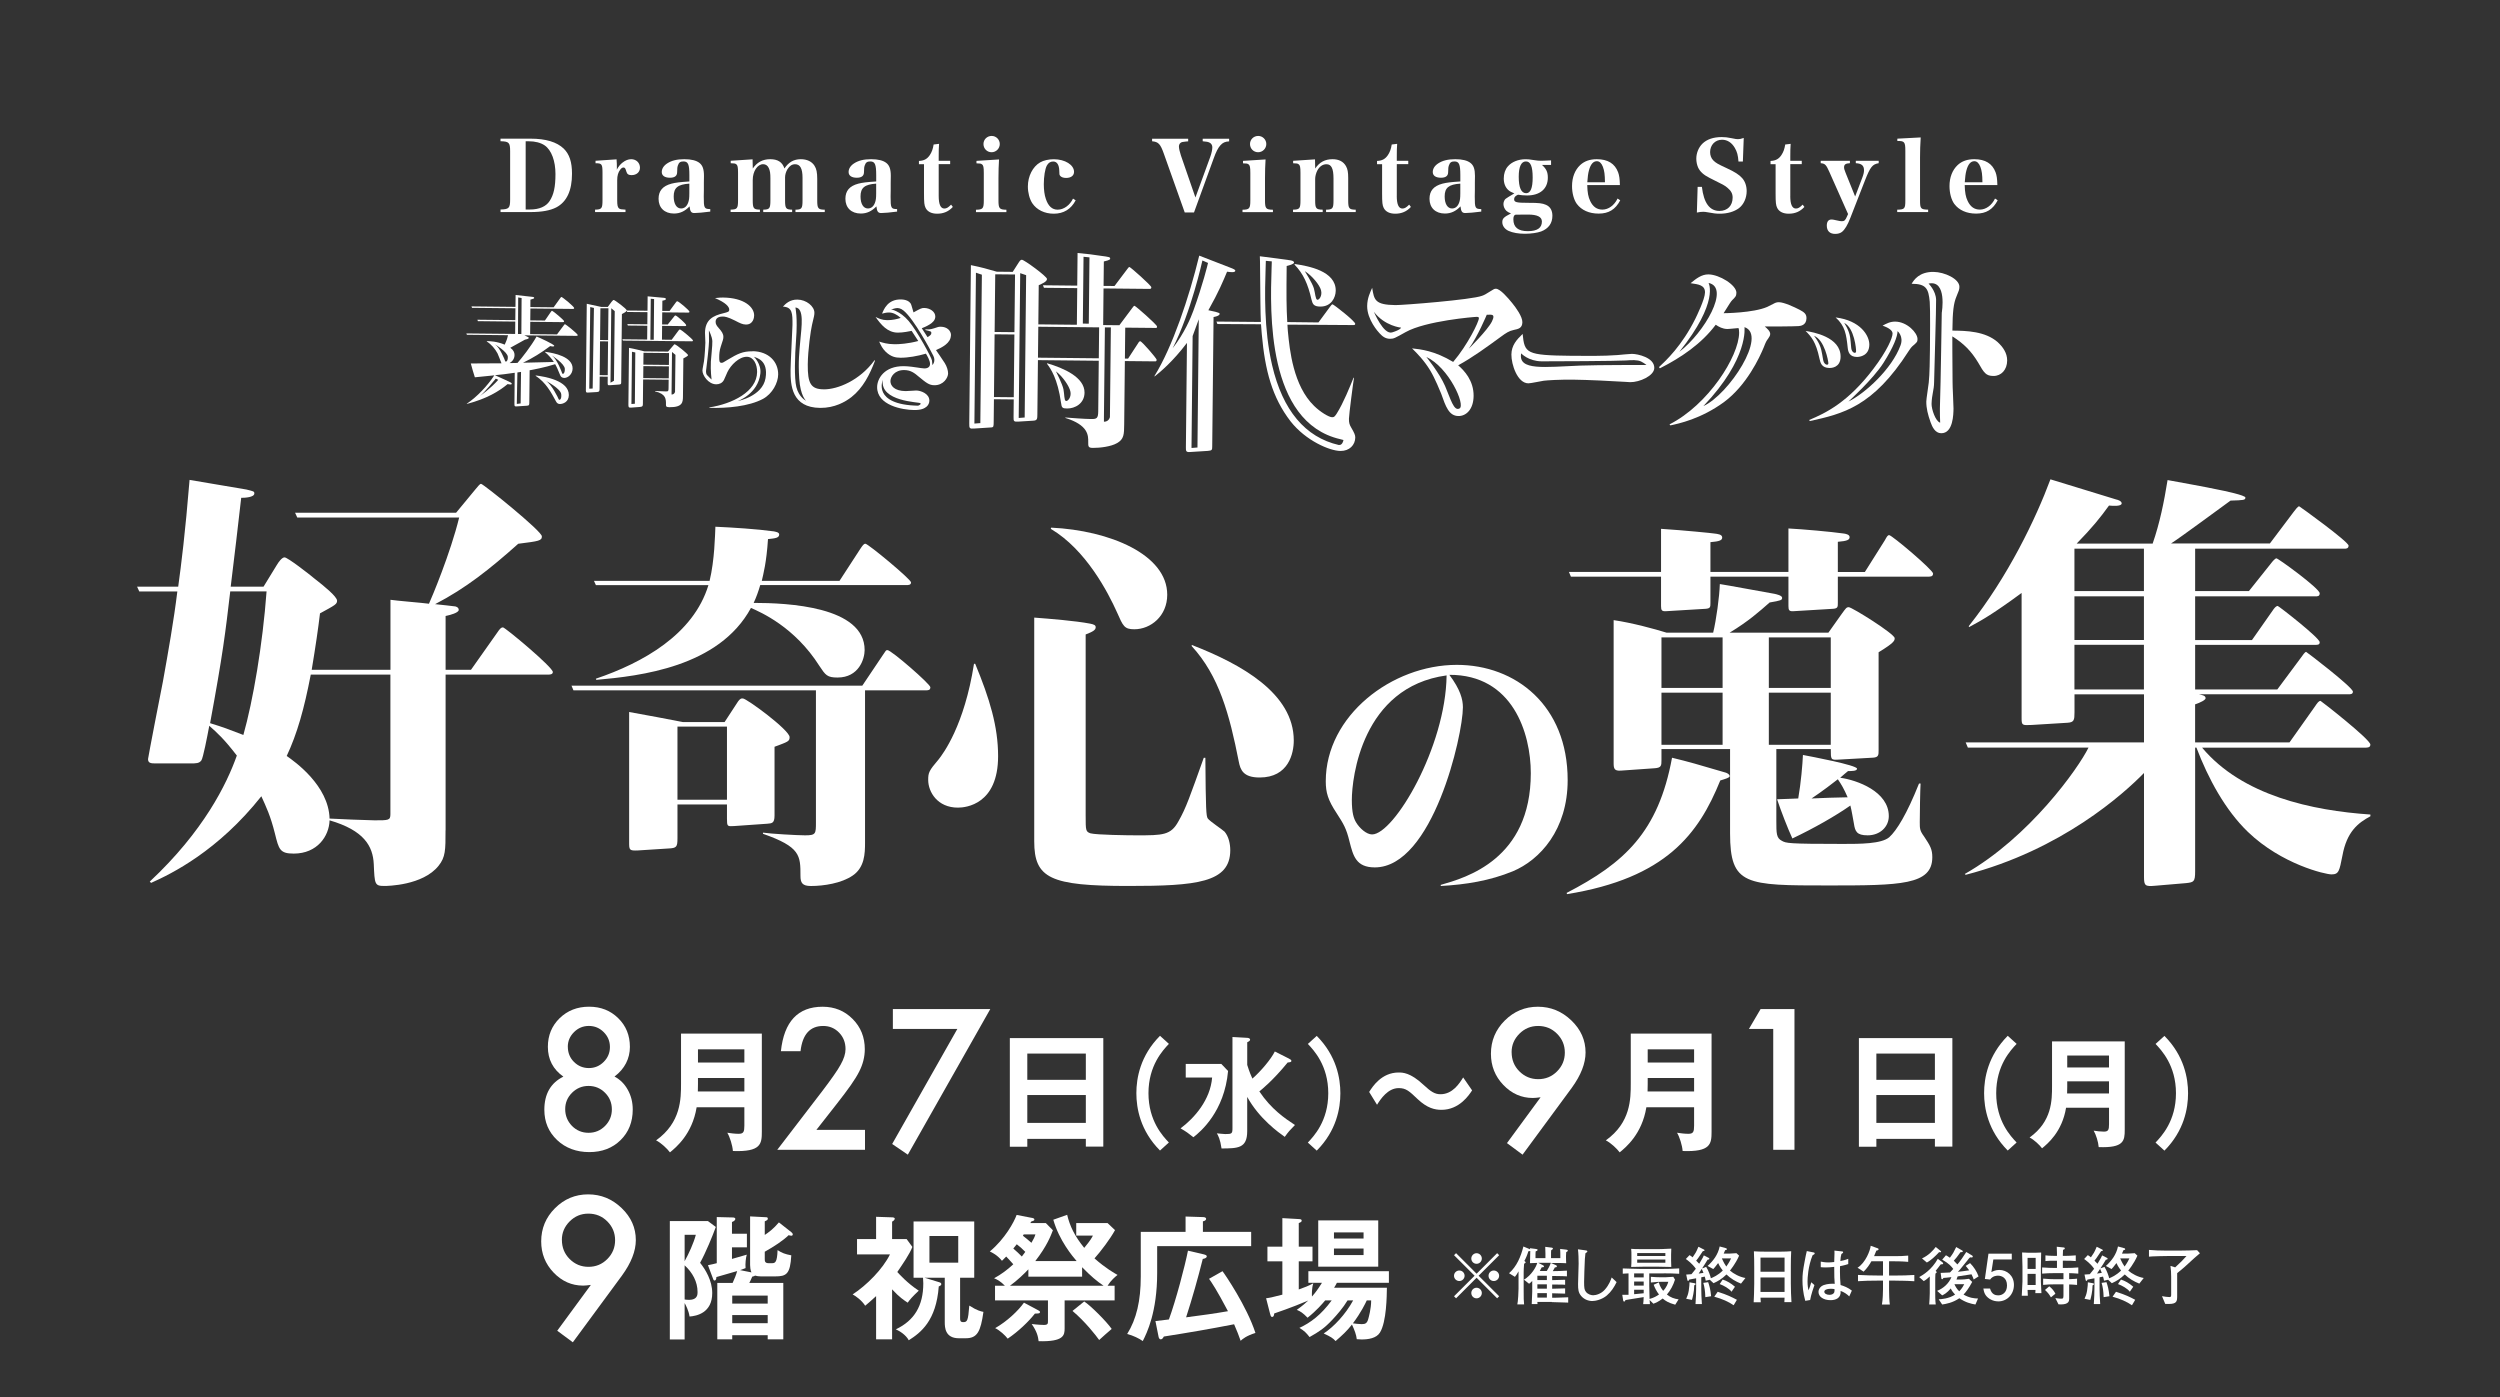 <?xml version="1.0" encoding="UTF-8"?>
<svg id="_レイヤー_2" data-name="レイヤー 2" xmlns="http://www.w3.org/2000/svg" viewBox="0 0 750 419.12">
  <rect x="0" y="0" width="750" height="419.12" fill="#333333" stroke="none"/>
  <defs>
    <style>
      .cls-1 {
        fill: #fff;
      }

      .cls-2 {
        fill: none;
      }
    </style>
  </defs>
  <g id="text">
    <g>
      <g>
        <g>
          <path class="cls-1" d="M133.66,249.12c0,5.91,0,8.01-2.1,10.63-4.73,5.91-15.36,6.04-16.28,6.04-2.89,0-2.89-.53-3.15-6.56-.26-5.38-2.89-10.11-13.26-13.13-.13,4.73-3.68,9.98-10.76,9.98-4.2,0-4.46-1.31-5.64-6.04-1.31-5.25-2.63-8.01-4.07-11.16-13,16.41-26.91,23.24-33.08,25.99l-.39-.39c16.15-15.1,23.1-29.27,26.12-37.81-3.94-5.12-5.91-6.83-8.27-8.93-.66,3.54-1.84,9.58-2.36,10.37-.66.92-1.58.92-3.41.92h-10.37c-1.44,0-2.23-.13-2.23-1.31,0-.39,3.94-20.74,4.46-23.24,1.58-8.8,3.28-18.38,4.33-27.04h-11.42l-.66-1.44h12.34c.92-6.7,2.1-16.02,3.41-32.03.66.13,16.41,2.76,17.07,2.89,2.1.53,2.36.53,2.36,1.18,0,1.18-2.89,1.31-3.94,1.31-.39,3.81-2.63,22.45-3.15,26.65h9.85l3.94-6.43c.53-.92,1.58-2.36,2.36-2.36.92,0,7.35,4.99,9.06,6.43,2.89,2.23,6.7,5.38,6.7,6.56,0,1.05-.53,1.31-5.12,3.81-.53,4.46-1.31,9.85-2.49,16.93h23.63v-21c1.58.26,9.71.92,11.55,1.18.79-1.71,6.43-15.1,9.06-25.86h-48.57l-.66-1.44h48.31l5.64-6.83c.79-.92,1.44-1.84,1.84-1.84.66,0,18.25,14.18,18.25,15.75,0,1.31-.79,1.44-7.09,2.23-8.53,7.61-15.62,13.26-24.94,18.12,1.05.13,5.25.53,5.91.66.26,0,1.18.26,1.18,1.05,0,.92-2.76,1.58-3.94,1.84v16.15h7.61l7.88-11.16c.79-1.18,1.18-1.58,1.71-1.58.66,0,14.97,11.95,14.97,13.39,0,.79-.92.79-1.71.79h-30.46v46.73ZM69.07,177.44c-1.44,12.34-2.23,18.9-6.04,39.51,4.2,1.31,5.25,1.71,9.98,3.54,2.89-10.24,5.78-27.04,6.96-43.06h-10.9ZM117.12,202.38h-23.89c-1.97,10.24-4.07,17.72-7.22,24.42,2.49,1.71,12.6,8.93,12.86,18.77,2.1.13,11.68.53,13.52.53,4.2,0,4.73,0,4.73-1.84v-41.88Z"/>
          <path class="cls-1" d="M172.03,207.09l-.58-1.39h87.24l6.15-9.16c.93-1.39.93-1.51,1.39-1.51,1.16,0,12.88,10.21,12.88,11.14s-.7.93-1.39.93h-18.21v45.71c0,3.25-.12,7.42-3.71,9.86-3.36,2.32-8.7,3.13-12.53,3.13-2.55,0-3.13-.93-3.13-3.02,0-6.15,0-8.7-11.25-12.64v-.35c2.32.35,10.32.81,12.64.81,3.25,0,3.25-.46,3.25-3.94v-39.56h-72.74ZM251.85,174.26l6.26-9.63c.7-1.04,1.04-1.51,1.51-1.51.81,0,13.69,10.67,13.69,11.6,0,.81-.81.81-1.51.81h-43.73c-.58,1.97-1.16,3.6-1.97,5.34,10.09,0,33.29,1.04,33.29,14.15,0,2.67-1.74,8.24-8.12,8.24-3.13,0-3.6-.7-5.45-3.48-7.42-11.72-17.63-16.12-20.53-17.4-9.63,17.75-33.29,20.42-46.4,21.58l-.12-.35c14.04-4.76,29.23-13.22,33.76-28.07h-33.76l-.58-1.28h34.69c1.51-6.26,1.62-13.69,1.74-16.24,5.22.23,12.53.7,17.52,1.39.46.12,1.62.23,1.62.93,0,1.04-1.16,1.16-3.36,1.39-.46,7.08-1.39,10.44-1.86,12.53h23.32ZM217.39,216.6l3.71-5.68c.93-1.51,1.39-1.39,1.74-1.39,1.16,0,14.04,9.51,14.04,11.6,0,1.28-.46,1.39-4.52,2.9v20.65c0,2.32-.81,2.32-2.2,2.44l-9.98.7c-1.97.12-2.09.12-2.09-2.2v-4.29h-14.85v10.09c0,2.67-.23,3.02-2.78,3.13l-9.05.58c-2.67.12-2.67-.12-2.67-2.55v-38.98c1.51.23,15.66,2.9,16.12,3.02h12.53ZM203.24,217.99v21.93h14.85v-21.93h-14.85Z"/>
          <path class="cls-1" d="M292.56,199.14c4.34,10.48,6.87,18.8,6.87,27.72,0,14.46-9.64,15.43-12.05,15.43-6.15,0-8.92-4.7-8.92-8.32,0-2.17.24-2.77,3.13-6.15,1.33-1.69,7.71-10.12,10.61-28.68h.36ZM325.7,244.82c0,4.22,0,4.7,1.45,5.18,1.81.48,11.33.6,13.86.6,7.83,0,10.24,0,12.53-4.22,2.29-3.98,3.49-7.59,7.59-19.04h.48c.12,15.67.24,17.47.72,18.2.6.84,4.46,3.37,5.06,3.98,1.21,1.45,1.69,3.62,1.69,5.54,0,9.76-10.12,10.73-30.61,10.73-23.38,0-28.2-2.29-28.2-13.38v-67.13c4.7.36,12.29.96,16.75,1.81,1.21.24,1.69.48,1.69,1.08,0,.84-.84,1.33-3.01,2.17v54.47ZM315.34,158.29c17.6.84,34.83,8.07,34.83,20.13,0,6.39-4.94,10.36-9.88,10.36-3.01,0-3.37-.96-5.18-5.06-2.65-5.91-9.28-18.8-19.88-25.07l.12-.36ZM357.52,193.48c14.94,5.78,30.61,14.58,30.61,28.68,0,3.86-1.57,11.09-10.24,11.09-4.94,0-5.78-2.29-6.27-4.82-2.77-14.1-5.91-25.67-14.1-34.59v-.36Z"/>
          <path class="cls-1" d="M432.23,265.46c7.56-2.16,27.01-7.65,27.01-33.5,0-11.97-5.4-29.59-24.44-29.51,3.32,4.41,4.07,7.4,4.07,9.73,0,8.4-9.06,48.04-26.43,48.04-5.65,0-6.48-3.49-7.56-7.65-1-4.16-1.83-5.4-3.91-8.64-2.58-3.91-3.24-6.15-3.24-9.56,0-19.62,19.78-34.91,39.32-34.91,17.62,0,33.25,12.14,33.25,34.58,0,14.88-8.31,23.94-16.46,27.35-6.9,2.83-14.05,3.99-21.61,4.41v-.33ZM405.55,239.94c0,3.99.58,5.57,1.25,6.73,1.08,1.83,3.16,3.66,4.82,3.66,6.57,0,22.11-26.18,22.36-47.71-25.43,3.49-28.43,30.84-28.43,37.32Z"/>
          <path class="cls-1" d="M469.98,267.88c17.28-8.94,27.51-18.22,31.63-40.56,5.29,1.29,7.29,1.88,16.11,4.47.35.12,1.18.47,1.18,1.06,0,.47-1.29.82-2.82,1.29-6.47,15.99-16.23,29.28-45.97,34.1l-.12-.35ZM498.32,158.65c7.17.47,15.28,1.29,15.99,1.41.94.12,2.35.24,2.35,1.18,0,.82-.71,1.18-3.53,1.41v8.94h23.4v-13.05c4.47.24,12.46.94,16.7,1.53.71.12,1.65.35,1.65,1.06,0,.82-.71,1.18-3.53,1.41v9.05h8.11l6-9.52c.59-1.06.82-1.53,1.29-1.53.82,0,13.17,10.46,13.17,11.52,0,.94-.82.94-1.53.94h-27.04v7.88c0,1.18,0,1.65-1.41,1.76l-11.76.71c-1.41.12-1.65-.24-1.65-1.53v-8.82h-23.4v7.88c0,1.18,0,1.65-1.41,1.76l-11.76.71c-1.41.12-1.65-.24-1.65-1.53v-8.82h-27.04l-.59-1.41h27.63v-12.93ZM552.52,184.16c1.29-1.76,1.41-2,2.12-2,.94,0,13.76,8,13.76,9.29,0,.71,0,1.29-4.82,4.23v29.39c0,1.41,0,2.12-1.65,2.23l-10.46.59c-2.23.12-2.23,0-2.23-3.17h-16.34v21.52c0,3.76,0,5.17,1.65,6,1.29.71,1.65.94,18.34.94,5.06,0,11.52,0,13.87-2,2.23-2,5.29-6.94,8.94-16.11h.47c-.12,1.65-.24,9.64-.24,11.52,0,2,0,2.59,1.29,4.35,1.88,2.82,2.47,3.88,2.47,6.23,0,8.35-9.52,8.47-31.16,8.47-24.81,0-29.51,0-29.51-15.64v-25.28h-20.58v3.29c0,1.65,0,2.35-2.12,2.47l-10.11.71c-1.88.12-2.12-.59-2.12-2.23v-42.92c5.64.82,12.46,2.7,15.87,3.76h13.99c.94-3.88,1.88-10.82,2-14.58,1.06.12,15.64,2.82,16.46,2.94.47.12,2.23.47,2.23,1.18s-.35.82-3.76,1.41c-3.06,2.7-6.35,5.64-11.99,9.05h29.63l4-5.64ZM498.44,206.39h18.34v-15.17h-18.34v15.17ZM498.44,223.44h18.34v-15.64h-18.34v15.64ZM549.23,191.22h-18.58v15.17h18.58v-15.17ZM549.23,207.8h-18.58v15.64h18.58v-15.64ZM537.71,251.54c-1.41-3.06-3.41-8.23-4.59-11.76,1.41,0,5.41-.24,6.35-.24.82-4.7,1.29-10.23,1.41-13.05,2.47.47,16.23,3.06,16.23,4.12,0,.71-1.53.71-2.7.71-.94.82-1.06.82-2.35,2,5.06.71,14.58,4.12,14.58,11.52,0,3.17-2.59,5.76-6.35,5.76-3.29,0-3.76-1.18-4.12-3.53-.24-1.29-.71-4.12-1.06-5.41-4.35,3.06-10.93,6.82-17.4,9.88ZM551.35,233.78c-1.18.94-4.7,3.64-7.88,5.76,1.76-.12,9.29-.35,10.82-.35-1.06-2.47-1.88-3.88-2.94-5.41Z"/>
          <path class="cls-1" d="M645.81,163.03c2.1-6.03,3.41-12.46,4.46-19.01,2.1.39,12.33,2.23,14.56,2.75,2.75.52,8.79,1.84,8.79,2.49,0,.79-.52.79-4.46.92-2.75,1.97-14.95,11.02-17.83,12.85h29.64l7.21-9.57c.52-.66,1.18-1.57,1.57-1.57.13,0,14.82,10.62,14.82,11.8,0,.92-.79.92-1.31.92h-44.72v12.72h16.13l6.69-8.39c.39-.52,1.18-1.44,1.57-1.44.52,0,12.98,9.05,12.98,10.49,0,.92-.66.92-1.31.92h-36.06v13.11h17.05l6.16-8.79c.52-.79,1.05-1.44,1.57-1.44.26,0,12.59,9.57,12.59,10.88,0,.79-.66.79-1.31.79h-36.06v13.38h24.65l7.21-9.7c.39-.52,1.05-1.57,1.44-1.57.13,0,14.03,10.62,14.03,11.93,0,.79-.79.79-1.31.79h-44.85c1.05.26,1.97.39,1.97,1.18,0,.52-1.57,1.31-3.15,1.84v11.41h28.32l7.61-10.75c.79-1.18,1.18-1.7,1.7-1.7.13,0,14.95,11.54,14.95,13.11,0,.92-.92.92-1.57.92h-48.91c12.06,14.42,33.05,18.88,50.49,20.06v.52c-3.67,1.97-7.08,4.59-8.39,11.8-.92,4.59-1.05,5.64-3.28,5.64-1.84,0-14.95-3.02-25.05-12.72-6.82-6.56-11.93-16-15.47-25.31h-.39v37.11c0,3.15-.39,3.28-2.75,3.54l-9.31.79c-2.88.26-3.28,0-3.28-2.62v-31.21c-6.03,6.16-24.65,23.08-53.5,30.55l-.26-.26c19.41-11.02,34.09-31.73,37.11-37.9h-36.19l-.66-1.57h53.5v-14.42h-20.85v5.38c0,2.36-.13,3.02-2.1,3.15l-10.75.66c-2.88.13-3.02.13-3.02-2.1v-37.5c-8.39,6.16-11.8,8.13-15.74,10.23l-.13-.26c11.8-14.82,20.19-32.39,24.52-44.06,2.75.79,16.52,5.11,19.67,6.03.66.13,1.7.52,1.7,1.18,0,.92-2.49.79-3.8.66-2.75,3.8-4.98,6.56-9.7,11.41h22.82ZM622.33,164.6v12.72h20.85v-12.72h-20.85ZM622.33,178.9v13.11h20.85v-13.11h-20.85ZM622.33,193.45v13.38h20.85v-13.38h-20.85Z"/>
        </g>
        <g>
          <path class="cls-1" d="M160.75,112.63l-.07.11c3.15,2.08,4.66,4.98,6.11,7.66.18.32.42.8,1.21.8.83,0,2.63-.55,2.65-2.67.04-4.42-7.36-5.58-9.91-5.89ZM167.6,119.77c-.16-.43-2.12-4.51-3.84-5.52,0,0,4.42,2.31,4.61,4,.19,1.69-.61,1.94-.77,1.51Z"/>
          <path class="cls-1" d="M169.51,97.25c-.11,0-.14.03-.44.43l-1.97,2.64-8.06-.08.04-3.7,9.71.1c.22,0,.43,0,.44-.28,0-.32-3.39-3.13-3.6-3.13-.15,0-.22.14-.44.43l-1.72,2.5-4.39-.05.04-3.56,12.7.13c.22,0,.43,0,.43-.28,0-.4-3.53-3.31-3.82-3.31-.11,0-.25.18-.44.46l-1.9,2.64-6.98-.07.02-2.23c1.01-.28,1.12-.31,1.12-.57,0-.18-.25-.22-.5-.26-1.55-.2-3.49-.4-5.07-.56l-.04,3.56-13.2-.14.17.43,13.02.13-.04,3.56-11.37-.12.14.43,11.22.12-.04,3.71-14.64-.15.17.4,12.34.13c-.15.68-.34,1.43-1,2.83-2.36-1-4.63-1.06-5.35-1.06l-.04.11c1.39.88,2.46,2.15,3.24,3.59.25.47.98,2.49,1.19,2.96-1.01,0-7.13.04-9.21.05.35,1.37.9,3.18,1.22,4.15.43-.07,4.86-.49,5.84-.59-2.01,3.07-5.18,6.46-8.26,8.51l.04.07c6.02-1.6,9.54-3.75,12.22-5.96.25.07.5.11.83.12.11,0,.4,0,.4-.21,0-.18-.21-.33-.43-.44-.11-.04-3.11-1.51-4.62-2.13,1.91-.2,3.64-.36,5.94-.73l-.09,9.14c0,.9,0,1.01.82.94l2.88-.19c.72-.03.76-.28.76-.89l.1-9.75c.47-.07,4.86-.89,7.65-1.83.42.69.81,1.59,1.55,3.4.21.51.71.73,1.18.73,1.15.01,2.5-1.16,2.51-2.82.04-3.56-5.53-4.66-8.26-5.02l-.04.07c1.04.84,2.07,2.07,2.67,2.98-1.33.06-7.77.21-9.25.23,2.89-1.37,5.54-3.04,8.15-4.99.21.04.57.11.75.12.22,0,.47-.03.47-.21,0-.43-4.47-2.46-5.3-2.79-1.58,2.83-4.53,6.61-5.73,7.93-1.58.02-1.76.02-2.38.05.8-.46,1.49-1.24,1.5-2.43,0-.76-.31-1.48-1.27-2.17,1.45-.81,3.62-2.02,4.41-2.44.69-.14,1.15-.28,1.16-.56,0-.14-1.04-.59-1.36-.73l15.58.16c.22,0,.43,0,.44-.25,0-.36-3.64-3.28-3.85-3.28ZM148.74,113.59l.74.35c-2.2,2.55-5.48,4.85-5.48,4.85,1.38-1.07,4.74-5.21,4.74-5.21ZM151.54,108.3c-.11-.38-1.56-4.01-3.03-4.99,0,0,3.8,2.3,3.84,3.76.04,1.46-.7,1.61-.81,1.23ZM165.61,106.68s3.8,2.44,3.84,3.98c.04,1.54-.7,1.71-.81,1.31-.11-.4-1.56-4.24-3.03-5.28ZM155.23,111.73l1.08-.16-.12,9.46-1.15.15.18-9.45ZM156.41,100.2h-1.02s.07-10.97.07-10.97l1.02.18-.07,10.79Z"/>
          <path class="cls-1" d="M203.98,98.83c-.18,0-.36.25-.47.39l-2.01,2.71-2.91-.03.04-4.14,6.83.07c.18,0,.4,0,.4-.28,0-.39-2.85-2.91-3.21-2.91-.18,0-.36.21-.47.39l-1.86,2.32-1.69-.02.04-3.63,7.77.08c.18,0,.4,0,.4-.28,0-.36-3.24-3.13-3.67-3.13-.14,0-.25.14-.44.39l-1.86,2.53-2.19-.02.03-3.06c.94-.17,1.05-.31,1.05-.53,0-.25-.32-.29-.54-.33-.36-.04-4.03-.36-4.93-.45l-.04,4.32-6.22-.06c.08-.47-3.64-3.17-3.89-3.17-.14,0-.29.07-.65.53l-1.17,1.57-1.98-.02c-.57-.15-3.45-.75-4.31-.94l-.27,26.05c0,.65.28.61.82.58l2.52-.15c.72-.03.76-.39.77-.89l.04-3.74,2.41.02-.02,1.76c0,.76,0,.86.71.8l2.59-.19c.75-.06.76-.17.76-.82l.21-20.33c.15-.11.8-.42.94-.53.36-.25.44-.35.51-.5l.14.4,6.08.06-.04,3.64-6.01-.06.17.43,5.83.06-.04,4.14-7.45-.08.18.4,20.65.21c.18,0,.36,0,.36-.25,0-.36-3.6-3.31-3.92-3.32ZM177.8,116.56l-1.02.05.29-24.5,1.11.27-.38,24.18ZM182.32,112.57l-2.41-.03.1-10.15,2.41.03-.1,10.15ZM182.43,102.03l-2.41-.03.1-9.53,2.41.02-.1,9.54ZM184.19,114.23l-1.04.58.23-22.34,1.04.87-.23,20.89ZM196.13,101.93h-1.02s.12-12.31.12-12.31l1,.1-.1,12.22Z"/>
          <path class="cls-1" d="M202.42,103.27c-.14,0-.18.07-.54.5l-1.46,1.71-7.12-.07c-.39-.11-3.09-.79-4.6-1.05l-.18,17.23c0,.76.35.72.89.69l2.52-.19c.76-.06.94-.21.94-.85l.07-7.41,7.66.08-.03,2.37c0,.94-.01,1.15-.73,1.15-.47,0-2.8-.14-3.31-.14l-.04.11c3.34.79,3.32,2.3,3.3,4.03,0,.54.14.72,1.04.73,4.03.04,4.04-1.58,4.06-3.27l.12-11.37c.43-.21,1.41-.71,1.41-.99,0-.32-3.57-3.24-4.03-3.24ZM190.45,121.12l-1.02.08.16-15.67,1,.21-.13,15.39ZM200.63,113.51l-7.66-.08.04-3.6,7.66.08-.04,3.6ZM200.67,109.48l-7.66-.08.04-3.56,7.66.08-.04,3.56ZM202.51,117.55s-.16.82-1.04.81v-.82s.13-11.95.13-11.95l1.04.87-.13,11.08Z"/>
          <path class="cls-1" d="M225.75,105.39c-2.91-.03-4.47.75-7.4,2.51-1.38.85-1.52.95-1.88.95-.72,0-.71-.73-.7-1.84,0-.61.06-1.87.46-3.02.63-1.94.78-2.26.78-2.91.01-.9-.45-1.62-1.41-2.68-.57-.65-.92-1.13-.92-1.88.01-1.44,1.53-1.57,2.21-1.56.47,0,1.4.09,3.62,1.22,1.47.77,2.25,1.17,3.26,1.18,2.2.02,2.47-2.1,2.47-2.71.03-2.52-2.97-5.32-9.34-5.39-.61,0-1.15.02-2.41.16,3.22,1.36,4.29,2.6,4.28,3.46,0,.65-.33.72-1.81,1.1-2.99.72-5.42,1.89-5.46,5.84,0,.43.12,2.52.11,2.99,0,.33-.18,4.03-.42,5.57-.04.4-.46,2.3-.46,2.77-.01,1.44,1.76,4.12,4.13,4.14.86,0,1.8-.31,2.32-1.31.18-.32.85-1.97,1.03-2.33,1.03-2.18,3.54-4.64,5.84-4.62,2.05.02,3.11,2.3,3.08,4.57-.06,5.94-7.51,9.57-14.29,10.61l-.04.14c5.29.16,11.84-.42,16.08-2.68,2.82-1.52,4.55-4.81,4.57-7.33.04-3.71-2.74-6.94-7.74-6.99ZM213.47,113.86s-.91-.81-1.36-1.35c-.45-.54-.29-1.42-.21-1.98.21-1.33.79-6.88.81-8.18.01-1.29-.04-3.24-.04-3.24,0,0,.97,1.87,1.03,3.21.06,1.33-.37,4.75-.44,6.16-.14,2.7.21,5.37.21,5.37ZM229.66,113.45c-.91,5.47-8.37,6.88-8.37,6.88,0,0,6.11-2.11,6.82-8.27.34-2.89-1.95-5.04-1.95-5.04.74.35,4.41.96,3.5,6.43Z"/>
          <path class="cls-1" d="M247.08,116.8c-3.85-.04-4.8-1.78-4.75-7.46.05-4.46.9-10.28,1.27-11.86.64-2.66.71-2.94.72-3.63.02-1.94-2.41-3.95-5.1-3.97-2.3-.03-3.58,1.29-4.34,2.11,2.84.14,2.89,2.01,2.86,5.53-.06,1.94-.55,11.29-.57,13.42-.05,4.71.35,11.34,8.88,11.43,4.35.04,7.57-1.83,9.39-3.25,3.48-2.74,5.5-6.78,7.05-10.9l-.11-.18c-4.45,6.11-11.1,8.81-15.31,8.77ZM238.9,116.07c-.66-2.59-.44-9.42-.09-14.05.53-6.85-.19-9.77-.19-9.77,2.74.14,1.82,5.96,1.5,9.67-.32,3.71-.69,6.39-.35,11.65.34,5.26,2.05,6.64,2.05,6.64,0,0-2.1-.88-2.93-4.14Z"/>
          <path class="cls-1" d="M285.31,100.64c.01-1.48-1.23-2.6-3.07-2.62-.65,0-.86.06-1.95.45-1.26.42-1.87.38-2.67.33l.03.22c1.69.41,1.76.41,1.75.92,0,.5-.44.75-1.13,1.21-.88-1.37-.99-1.52-1.74-2.68.54-.21,1.3-.49,2.35-1.13.87-.53,1.7-1.28,1.71-2.36.02-1.51-1.66-2.57-3.32-2.59-.79,0-1.04.13-3.22,1.33-.11-.33-.52-1.88-.66-2.24-.52-1.63-2.82-1.65-3.15-1.65-3.96-.04-5.1,3.01-5.62,4.26.65-.17,1.3-.35,2.13-.34,1.19.01,2.33.63,3.47,1.62-1.12.35-2.45.69-4.07.68-1.55-.02-2.51-.49-3.48-.97,1.63,2.35,3.59,4.68,6.64,4.71,1.62.02,3.67-.43,4.18-.53.92,1.38,1.7,2.57,1.99,3.04-3.07.83-5.81.98-7.1.97-2.27-.02-3.56-.47-4.63-.8.53,1.16.95,2.06,1.98,3.08,1.57,1.49,2.93,1.76,4.41,1.77,2.27.02,5.11-.49,7.64-1.22.39.65,1.24,2.07,1.23,3.11,0,.43-.23,1.33-1.71,1.32-.47,0-1.65-.2-2.19-.28-.47-.08-2.59-.39-3.92-.4-5.97-.06-8.03,3.8-8.05,6.25-.06,5.5,7.59,6.88,11.08,6.91,2.23.02,3.14-.51,3.75-1.01.51-.43.84-1.11.84-1.79.02-2.16-2.67-3.05-3.93-3.06-.47,0-2.7.19-3.21.18-3.38-.04-4.55-1.63-4.54-3,.01-1.3,1.26-3.34,4.14-3.31,2.01.02,3.12.93,4.4,2.02,2.21,1.82,3.07,2.51,4.62,2.53,2.8.03,4.12-2.29,4.14-3.52,0-.9-.37-2.13-1.01-3.14-.28-.47-2.62-3.88-2.62-3.88,1.84-.81,4.44-2.11,4.47-4.42ZM276.11,120.96c.38.38-.69.75-.69.75-13.86-.29-10.58-7.72-10.58-7.72-.9,6.54,10.9,6.59,11.28,6.97ZM279.73,109.54s-.07-.72-.14-1.41c-.07-.69-4.36-8.76-7-11.84-2.63-3.07-5.3-3.48-5.3-3.48.92-.07,2.07-1.05,3.8.38,3.13,2.58,8.1,11.89,8.92,13.57.82,1.68-.3,2.78-.3,2.78Z"/>
          <path class="cls-1" d="M347,107.92c0-.38-4.43-5.54-4.93-5.55-.32,0-.51.37-.7.69l-2.95,4.52h-.95s.1-9.29.1-9.29l9.09.09c.25.07.44,0,.45-.44,0-.51-6.44-6.19-6.76-6.2-.19,0-.32.19-.7.69l-3.84,5.14-4.86-.05.11-10.99,13.83.14c.25,0,.51-.06.51-.5,0-.5-6.25-6.06-6.57-6.07-.19,0-.38.25-.7.69l-3.78,5.01-3.28-.03.08-7.33c1.9-.42,1.9-.67,1.9-.86,0-.44-.25-.51-2.9-.85-2.21-.34-3.78-.55-6.88-.83l-.1,9.79-10.29-.11.31.76,9.98.1-.11,10.99-11.56-.12.12-11.75c.95-.43,2.48-1.05,2.48-1.87,0-.76-6.83-5.75-7.52-5.76-.32,0-.51.12-.96.81l-1.8,2.82-4.8-.05c-2.9-.85-4.54-1.31-7.75-1.97l-.49,47.43c-.02,1.52.05,1.71,1.5,1.59l5.12-.33c.7-.06.7-.31.71-1.89l.07-6.57,5.94.06-.05,5.24c-.01,1.26-.02,1.52,1.5,1.41l4.36-.27c1.26-.05,1.27-.56,1.28-1.88l.17-16.29,18.25.19-.16,15.16c-.02,2.15-.47,2.33-2.11,2.32-2.08-.02-5.74-.31-7.76-.46v.13c6.92,2.15,6.89,5.25,6.87,7.21-.01,1.32-.02,1.77,1.37,1.78,2.15.02,5.5-.39,7.28-1.44,2.1-1.18,2.11-2.69,2.14-5.6l.2-19.01,9.09.09c.25,0,.44-.06.45-.5ZM294.11,126.93l-1.79.14.46-45.26,1.78.6-.46,44.52ZM304.13,119.17l-5.94-.06.19-18.82,5.94.06-.19,18.82ZM304.33,99.65l-5.94-.06.18-17.3,5.94.06-.18,17.3ZM307.4,125.25l-1.79.14.45-43.44,1.78.6-.44,42.71ZM325.05,77.03l1.79.18-.2,19.89-1.79-.02.21-20.05ZM329.64,107.49l-18.25-.19.1-9.28,18.25.19-.1,9.28ZM332.98,125.12s-.28,1.42-1.8,1.4v-1.42s.29-26.89.29-26.89l1.79.02-.28,26.89Z"/>
          <path class="cls-1" d="M325.36,117.81c.05-4.61-6.24-7.39-11.22-8.83l-.06.12c1.12,1.53,3.18,4.33,4.24,11.79.17,1.45.42,1.65,1.81,1.66,2.34.02,5.19-1.46,5.23-4.75ZM319.74,120.28c-.52-.22-.4-1.9-.7-3.48-.3-1.58-2.26-5.39-2.26-5.39,1.98,1.49,4.06,4.46,4.36,6.15.3,1.69-.87,2.94-1.4,2.72Z"/>
          <path class="cls-1" d="M454.1,98.99c1.4-.29,2.59-.53,2.61-2.33.02-1.68-1.93-4.37-3.06-5.75-1.28-1.57-3.59-4.27-4.88-4.29-.41,0-.78.18-1.09.42-2.13,1.34-2.39,1.46-3.07,1.7-3.12,1.2-23.74,2.81-25.96,2.79-6.16-.08-6.41-1.51-7-5.18-.58,1.3-1.48,3.09-1.5,5.45-.03,4.1,3.35,7.81,3.71,8.18.92,1.01,1.8,1.64,3.14,1.66,1.14.01,1.5-.23,4.68-2,6.04-3.4,20.7-4.59,21.32-4.58.42,0,.67.07.67.38,0,1.12-3.43,8.1-7.72,13.14-5.56-3.36-9.75-3.79-12.34-4.07,1.59,1.57,3.59,3.58,5.43,6.59,1.48,2.44,3.05,6.38,3.31,7,1.37,3.87,2.32,6.68,5.17,6.71,2.33.03,4.52-2,4.56-6.03.04-4.54-2.73-7.55-4.63-9.19,4.27-2.31,8.69-5.55,12.86-8.6,1.51-1.1,2.4-1.71,3.8-2ZM417.64,99.72c-2.59.8-5.47-6.18-5.47-6.18,3.24,4.29,8.16,4.76,8.16,4.76,0,0-.09.62-2.69,1.42ZM437.86,122.53c-1.72.96-2.66-2.84-4.34-6.73-1.69-3.9-5.62-8.72-5.62-8.72,6.79,3.19,11.79,14.43,9.97,15.45ZM447.57,96.46c-1.32,2.62-6.93,8.15-6.93,8.15,2.62-3.54,5.39-10.19,5.39-10.19,1.03.09,2.85-.59,1.54,2.04Z"/>
          <path class="cls-1" d="M489.72,106.15c-.7,0-3.87.32-4.48.37-4.15.32-9.6.26-13.84.22-13.65-.14-14.02-.77-14.61-6.57-1.79,1.74-3.34,3.43-3.37,6.18-.03,3,1.82,8.62,5.08,8.65.74,0,3.92-.69,4.62-.78,1.17-.14,4.57-.37,9.04-.32,3.82.04,11.97.43,13.6.56.56,0,2.84.18,3.31.19,2.79.03,7.19-1.89,7.22-4.27.03-3.16-5.08-4.2-6.57-4.21ZM474.02,109.68c-10.55.41-18.66,1.62-17.67-3.67,0,0,2.13,2.35,6.15,2.39,3.03.03,23.06-.09,25.28-.26,1.64-.13,3.5-.22,4.54.31,1.04.53,1.62,1.05,1.62,1.05,0,0-14.33-.03-19.92.18Z"/>
          <path class="cls-1" d="M539.82,92.9c-1.54-.79-4.59-2.22-6.14-2.24-.67,0-1.14.19-1.5.4-.31.15-1.72.86-2.03,1.02-4.21,1.82-12.97,1.89-13.07,1.88,1.9-3.03,2.11-3.4,2.58-3.91.89-.87,1.26-1.23,1.26-2.21.02-2.33-5.12-5.49-8.38-5.52-2.07-.02-3.69,1.26-5.36,2.64,2.38.34,4.34.56,4.32,2.79-.02,2.02-2.56,7.17-2.88,7.84-4.07,8.19-8.83,12.59-10.92,14.54l.26.37c6.4-3.25,12.45-7.33,16.76-13.08.92.63,2.06,1.26,3.46,1.28.52,0,.78-.05,3.37-.28.1.31.2.68.19,1.4-.07,7.14-9.33,21.65-20.89,27.49l.26.31c2.54-.54,9.13-1.93,16.07-6.98,6.83-5.06,10.7-13.41,11.97-16.5.59-1.55.8-1.91,1.27-2.52.42-.62.63-.93.64-1.44,0-.83-.91-1.61-1.63-2.24,1.76.02,8.86-.01,10.1-.11.62-.04,2.38-.23,2.41-2.36.01-1.24-.6-1.77-2.1-2.56ZM503.8,105.55c12.07-15.07,8.76-20.67,8.76-20.67,6.58,1.35-1.19,14.87-8.76,20.67ZM511.02,121.83c13.7-14.36,12.32-23.69,12.32-23.69,6.97,2.31-4.61,20.15-12.32,23.69Z"/>
          <path class="cls-1" d="M554.31,104.31c.13,1.31.58,2.76,2.77,2.78.89,0,3.68-.38,3.72-3.69.03-2.66-2.63-7.25-10.12-8.17,2.86,2.55,3.21,5.11,3.63,9.08ZM556.82,105.46c-.06.64-.94.51-1.33-.48-.2-.51-.16-1.73-.43-3.67-.33-2.39-1.82-4.45-1.82-4.45,3.07,1.49,3.65,7.96,3.58,8.6Z"/>
          <path class="cls-1" d="M548.84,110.4c.51,0,3.31-.06,3.34-3.37.06-5.96-8.32-7.4-10.5-7.75,1.71,1.74,3.09,3.25,4.16,8.29.27,1.26.62,2.8,3,2.83ZM548.51,108.99c0,.64-.89.59-1.37-.36-.25-.49-.31-1.71-.75-3.62-.53-2.35-2.2-4.27-2.2-4.27,3.19,1.21,4.33,7.61,4.32,8.25Z"/>
          <path class="cls-1" d="M568.6,96.48c-1.54-.02-2.66.58-3.83,1.22,2,.67,3.01,1.52,3,2.36-.01,1.3-1.64,5.16-5.7,10.52-7.66,10.17-14.44,13.37-19.31,15.41l.18.33c9.85-2.18,18.96-4.23,29.71-21.08.52-.79.75-1.07.99-1.3,1.51-1.29,1.6-1.38,1.61-2.22.02-1.86-3.12-5.2-6.66-5.24ZM570.15,103.62c-2.56,7.04-10.63,14.41-15.63,16.85,0,0,7.45-6.76,10.53-11.62,3.08-4.86,4.2-7.96,4.22-9.51,0,0,1.89,1.53.89,4.28Z"/>
          <path class="cls-1" d="M599.3,102.63c-3.75-3.25-9.29-3.41-13.58-3.45.06-5.75.34-8.18,1.24-10.29.69-1.65.85-2.01.86-2.84.02-2.38-4.46-4.45-7.77-4.48-4.3-.04-5.88,2.42-6.56,3.56,4.4,0,5.06,1.5,5.43,5.44.18,2.28.09,11.44.06,14.29-.03,2.64-.08,7.51-.36,9.94-.06.83-.72,4.76-.73,5.64-.02,2.02.48,3.99,1.28,6.23.5,1.4,1.37,3.28,3.18,3.3,3.62.04,3.68-5.76,3.7-7.42.01-1.14-.3-6.63-.28-7.87-.08-7.35-.07-13.15-.07-13.77,3.45,2.16,5.7,4.46,7.74,7.85,1.78,3.13,2.34,4.01,4.57,4.03,2.38.02,4.11-1.87,4.14-4.62.02-2.33-1.36-4.16-2.84-5.52ZM582.53,93.84s-.35,22.86-.5,26.23c-.15,3.36.02,6.73.02,6.73-1.38-.36-2.62-4.08-2.58-5.64.08-2.85.74-4.13.76-6.46.03-2.39.67-22.88.6-24.81-.1-2.72-2.26-4.81-2.26-4.81,5.68-1.23,3.96,8.76,3.96,8.76Z"/>
          <path class="cls-1" d="M404.68,125.66c.01-1.2,1.32-11.29,1.52-12.3l-.13-.06c-1.04,2.58-3.05,7.61-5.04,10.75-.58.88-.77,1.13-1.4,1.12-.95-.01-3.52-1.55-5.4-3.4-6.25-6.06-7.34-16.81-7.86-22.31l-.06-.76c-.03-.45-.06-.89-.08-1.31l19.53.13c.45,0,.76.04.81-.34.1-.75-6.42-5.82-6.8-5.88-.19-.03-.42.26-.81.79l-3.42,4.64-9.36-.11c-.26-4.55-.28-7.77-.18-16.82.7-.18,2.22-.55,2.22-1.05,0-.25-.31-.51-1-.64-1.95-.27-5.74-.82-9.27-1.23,0,.38.05,1.2.05,1.58.11,11.32.13,15.39.26,18.13h-.02l-13.3-.12.28.74,12.99.07h.09c.05.8.1,1.52.18,2.33l.06.7c.96,10.81,3.09,18.92,8.64,26.11,4.55,5.79,11.72,8.84,14.94,8.87,2.72.03,4.44-1.79,4.46-4.06,0-.69-.3-1.39-1.23-2.98-.5-.83-.68-1.4-.67-2.6ZM401.68,133.51c-10.12-2.33-16.87-10.38-20.04-23.92-2.55-10.88-2.16-22.61-1.96-28.92.03-.93.06-1.74.07-2.42l1.79.16c-.01.66-.04,1.44-.07,2.31-.41,12.56-1.51,45.94,20.61,51.03l.96.25c-.02.21-.33,1.63-1.37,1.49Z"/>
          <path class="cls-1" d="M396.12,91.97c3.22.03,4.57-2.67,4.6-4.75.06-5.94-8.2-7.41-12.3-8.02l-.06.19c2.62,2.68,4.04,5.85,5.07,10.41.36,1.46.67,2.15,2.69,2.18ZM396.31,87.09c.44,1.66-.61,3-1.15,2.83-.54-.17-.57-1.86-1-3.41-.44-1.55-2.72-5.17-2.72-5.17,2.11,1.32,4.43,4.09,4.88,5.75Z"/>
          <path class="cls-1" d="M365.91,94.12c0-.38-2.14-.78-3.4-1.05,3.09-5.46,4.51-8.92,5.61-11.56.44.07,1.2.14,1.58.14.7,0,.89-.24.89-.43,0-.32-.63-.57-.94-.7-1.26-.52-7.74-2.98-9.88-3.83-3.03,12.54-8.05,27.46-13.44,36.12l.06.13c1.72-1.37,5.48-4.49,9.7-10.07l-.32,31.33c0,1.07-.02,1.52,1.31,1.4l5.25-.33c1.33-.11,1.33-.3,1.34-1.44l.4-38.72c1.71-.3,1.84-.8,1.84-.99ZM359.24,134.25l-1.79.14.34-33.57,1.84-5.03-.39,38.47ZM358,93.24c-.77,2.13-2.69,6.73-6.2,11.23,5.52-10.84,8.89-26.16,8.92-26.32l1.69.73c-.08.4-1.58,6.57-4.41,14.36Z"/>
        </g>
        <g>
          <path class="cls-1" d="M150.15,62.85c2.55-.06,2.89-.4,2.89-3.01v-14.46c0-2.61-.34-2.95-2.89-3.01v-.77h9.05c4.52,0,7.84,1,9.91,2.98,1.72,1.69,2.49,4.01,2.49,7.53,0,5.07-1.57,8.45-4.72,10.11-1.83.94-4.35,1.4-7.7,1.4h-9.02v-.77ZM159,62.85c2.75,0,4.81-.89,5.87-2.52,1.26-1.89,1.77-4.27,1.77-8.13s-1.17-7.13-3.21-8.56c-1.2-.83-2.89-1.26-4.84-1.26h-.89v20.47h1.29Z"/>
          <path class="cls-1" d="M184.97,47.82c.09,1.2.09,1.49.09,2.63,0,.06,0,.26-.03.46.6-1.06,1-1.55,1.75-2.15.86-.66,1.69-1,2.58-1,1.52,0,2.63,1.09,2.63,2.55,0,1.32-1.03,2.23-2.52,2.23-.92,0-1.35-.31-1.57-1.09-.26-.94-.43-1.2-.86-1.2-.31,0-.63.2-.94.6-.66.86-.94,1.83-.94,3.23v6.01c0,1.49.14,2.09.54,2.43.37.26.66.31,1.95.37v.72h-9.13v-.72c1.98-.03,2.23-.34,2.23-2.81v-8.19c0-2.66-.17-2.92-2.09-2.92v-.74l6.33-.43Z"/>
          <path class="cls-1" d="M213.08,63.48c-2.03.26-3.84.43-4.75.43-.97,0-1.29-.43-1.46-2-1.4,1.46-2.86,2.15-4.69,2.15-2.81,0-4.61-1.72-4.61-4.41,0-2.4,1.23-3.84,3.86-4.55,1.2-.31,2.61-.49,5.38-.66v-1.92c0-3.21-.37-4.09-1.78-4.09-.92,0-1.37.31-1.66,1.2-.17.54-.2.69-.23,2.09-.03,1.06-.74,1.6-2.15,1.6-1.57,0-2.46-.63-2.46-1.72,0-.97.57-1.89,1.63-2.58,1.32-.86,2.95-1.26,5.13-1.26,2.06,0,3.61.37,4.55,1.12.94.74,1.35,1.86,1.35,3.89,0,.34,0,1.23-.03,2.09v2.26l-.03,1.86c0,3.46.11,3.72,1.95,3.75v.74ZM206.81,55.09c-3.46.23-4.7,1.23-4.7,3.84,0,2.23.86,3.61,2.2,3.61.97,0,1.69-.57,2.12-1.69.29-.74.37-1.43.37-2.83v-2.92Z"/>
          <path class="cls-1" d="M225.82,50.57c1.29-1.89,2.98-2.81,5.24-2.81s3.64.86,4.27,2.78c1.26-1.89,2.83-2.78,4.92-2.78,1.83,0,3.29.69,4.09,1.95.6.94.83,2,.83,3.98v6.41c0,2.46.26,2.78,2.26,2.81v.72h-8.79v-.72c1.86-.03,2.12-.34,2.12-2.81v-6.76c0-2.81-.72-4.07-2.23-4.07-.92,0-1.66.49-2.29,1.49-.46.8-.72,1.63-.72,2.46v6.87c0,2.46.26,2.78,2.12,2.81v.72h-8.67v-.72c1.89-.03,2.15-.34,2.15-2.81v-6.5c0-1.63-.11-2.35-.49-3.18-.34-.74-.94-1.15-1.69-1.15-1.72,0-3.12,2.15-3.12,4.72v6.1c0,2.46.26,2.78,2.15,2.81v.72h-8.79v-.72c1.98-.03,2.23-.34,2.23-2.81v-8.19c0-1.77-.11-2.32-.57-2.63-.31-.23-.54-.26-1.63-.29v-.74l6.56-.43.06,2.75Z"/>
          <path class="cls-1" d="M269.13,63.48c-2.03.26-3.84.43-4.75.43-.97,0-1.29-.43-1.46-2-1.4,1.46-2.86,2.15-4.69,2.15-2.81,0-4.61-1.72-4.61-4.41,0-2.4,1.23-3.84,3.86-4.55,1.2-.31,2.61-.49,5.38-.66v-1.92c0-3.21-.37-4.09-1.78-4.09-.92,0-1.37.31-1.66,1.2-.17.54-.2.69-.23,2.09-.03,1.06-.74,1.6-2.15,1.6-1.57,0-2.46-.63-2.46-1.72,0-.97.57-1.89,1.63-2.58,1.32-.86,2.95-1.26,5.13-1.26,2.06,0,3.61.37,4.55,1.12.94.74,1.35,1.86,1.35,3.89,0,.34,0,1.23-.03,2.09v2.26l-.03,1.86c0,3.46.11,3.72,1.95,3.75v.74ZM262.86,55.09c-3.46.23-4.7,1.23-4.7,3.84,0,2.23.86,3.61,2.2,3.61.97,0,1.69-.57,2.12-1.69.29-.74.37-1.43.37-2.83v-2.92Z"/>
          <path class="cls-1" d="M281.61,58.81c0,2.49.57,3.75,1.69,3.75.66,0,1.15-.29,2.03-1.17l.52.69c-1.26,1.37-2.78,2.03-4.7,2.03-1.69,0-2.89-.6-3.46-1.72-.4-.83-.49-1.52-.49-4.49v-8.65h-1.52v-.97c1.52-.06,2.46-.57,3.26-1.75.6-.92.92-1.77,1.15-3.18l1.63-.2c-.09,1.32-.11,1.98-.11,3.86v1.23h3.44v1h-3.44v9.56Z"/>
          <path class="cls-1" d="M299.71,47.82c-.11,1.86-.17,3.46-.17,5.73v6.56c0,2.46.29,2.78,2.38,2.81v.72h-9.13v-.72c2.06-.03,2.35-.34,2.35-2.81v-8.19c0-1.77-.11-2.32-.57-2.63-.31-.23-.54-.26-1.63-.29v-.74l6.79-.43ZM297.5,40.78c1.35,0,2.43,1.09,2.43,2.43s-1.09,2.46-2.46,2.46-2.43-1.09-2.43-2.46,1.09-2.43,2.46-2.43Z"/>
          <path class="cls-1" d="M322.7,60.1c-1.4,2.66-3.61,4.01-6.58,4.01-2.75,0-5.1-1.15-6.44-3.15-.8-1.23-1.32-3.12-1.32-5.01,0-3.09,1.46-5.96,3.69-7.24,1.03-.6,2.58-.94,4.09-.94,3.35,0,6.07,1.69,6.07,3.78,0,1.15-.92,1.83-2.4,1.83-.83,0-1.52-.26-1.8-.69-.2-.29-.2-.34-.23-1.52-.06-1.75-.69-2.72-1.83-2.72-.83,0-1.46.4-1.92,1.26-.52,1-.89,3.24-.89,5.55,0,1.69.2,3.24.6,4.38.72,2.2,1.89,3.26,3.55,3.26,1.83,0,3.66-1.32,4.61-3.32l.8.52Z"/>
          <path class="cls-1" d="M349.15,46.1c-1.03-2.92-1.63-3.55-3.52-3.72v-.77h10.82v.8c-.23,0-.43.03-.54.03-1.15.11-1.46.17-1.8.46-.26.23-.43.63-.43,1.03,0,.6.23,1.6.6,2.72l4.35,12.6,4.44-12.17c.4-1.12.63-2.18.63-2.92,0-.54-.29-1.09-.74-1.32-.49-.29-1.03-.37-2.15-.46v-.77h7.93v.8c-1.2.06-1.89.37-2.61,1.17-.66.69-1.35,2.03-2,3.87l-5.93,16.29h-2.78l-6.27-17.64Z"/>
          <path class="cls-1" d="M379.67,47.82c-.11,1.86-.17,3.46-.17,5.73v6.56c0,2.46.29,2.78,2.38,2.81v.72h-9.13v-.72c2.06-.03,2.35-.34,2.35-2.81v-8.19c0-1.77-.11-2.32-.57-2.63-.31-.23-.54-.26-1.63-.29v-.74l6.79-.43ZM377.46,40.78c1.34,0,2.43,1.09,2.43,2.43s-1.09,2.46-2.46,2.46-2.43-1.09-2.43-2.46,1.09-2.43,2.46-2.43Z"/>
          <path class="cls-1" d="M394.55,50.57c1.29-1.92,2.95-2.81,5.21-2.81,1.92,0,3.26.72,4.04,2.09.49.89.66,1.8.66,3.49v6.76c0,2.46.26,2.78,2.26,2.81v.72h-8.9v-.72c1.97-.03,2.23-.34,2.23-2.81v-6.56c0-2.98-.63-4.27-2.12-4.27-1.12,0-2.12.69-2.75,1.92-.37.72-.63,1.72-.63,2.49v6.41c0,2.46.26,2.78,2.26,2.81v.72h-8.9v-.72c1.98-.03,2.23-.34,2.23-2.81v-8.19c0-1.77-.11-2.32-.57-2.63-.31-.23-.54-.26-1.63-.29v-.74l6.56-.43.06,2.75Z"/>
          <path class="cls-1" d="M419.03,58.81c0,2.49.57,3.75,1.69,3.75.66,0,1.15-.29,2.03-1.17l.52.69c-1.26,1.37-2.78,2.03-4.69,2.03-1.69,0-2.89-.6-3.46-1.72-.4-.83-.49-1.52-.49-4.49v-8.65h-1.52v-.97c1.52-.06,2.46-.57,3.26-1.75.6-.92.92-1.77,1.15-3.18l1.63-.2c-.09,1.32-.11,1.98-.11,3.86v1.23h3.44v1h-3.44v9.56Z"/>
          <path class="cls-1" d="M444.36,63.48c-2.03.26-3.84.43-4.75.43-.97,0-1.29-.43-1.46-2-1.4,1.46-2.86,2.15-4.69,2.15-2.81,0-4.61-1.72-4.61-4.41,0-2.4,1.23-3.84,3.87-4.55,1.2-.31,2.61-.49,5.38-.66v-1.92c0-3.21-.37-4.09-1.77-4.09-.92,0-1.37.31-1.66,1.2-.17.54-.2.69-.23,2.09-.03,1.06-.74,1.6-2.15,1.6-1.58,0-2.46-.63-2.46-1.72,0-.97.57-1.89,1.63-2.58,1.32-.86,2.95-1.26,5.13-1.26,2.06,0,3.61.37,4.55,1.12.95.74,1.35,1.86,1.35,3.89,0,.34,0,1.23-.03,2.09v2.26l-.03,1.86c0,3.46.11,3.72,1.95,3.75v.74ZM438.09,55.09c-3.46.23-4.69,1.23-4.69,3.84,0,2.23.86,3.61,2.2,3.61.97,0,1.69-.57,2.12-1.69.29-.74.37-1.43.37-2.83v-2.92Z"/>
          <path class="cls-1" d="M462.6,49.48c1.32,1.2,1.75,2.15,1.75,3.81,0,3.35-2.35,5.35-6.24,5.35-.94,0-1.86-.09-2.72-.23-.83.4-1.15.77-1.15,1.35,0,.92.66,1.09,4.35,1.09,3.09,0,4.07.11,5.21.6,1.29.57,1.92,1.69,1.92,3.29,0,2.23-1.15,3.84-3.38,4.7-1.09.4-3.03.69-4.84.69-1.95,0-3.64-.29-4.92-.86-1.15-.52-1.89-1.52-1.89-2.61s.43-1.52,2.61-2.63c-.72-.29-1.03-.46-1.35-.74-.57-.54-.92-1.32-.92-2.09,0-.37.11-.77.29-1.09.2-.37.37-.52,1.26-1.06l1.72-1.03c-.92-.37-1.35-.6-1.8-1-.89-.8-1.37-2-1.37-3.46s.43-2.72,1.2-3.61c1.15-1.37,3.15-2.18,5.35-2.18.72,0,1.12.03,2.52.26.83.14,1.49.2,2.09.2.23,0,.54,0,1.03-.03.83-.06,1.26-.06,2-.09v1.37h-2.72ZM454.7,64.4c-.46.09-.69.52-.69,1.4,0,2.38,1.43,3.55,4.32,3.55s4.24-1,4.24-2.89c0-1.4-1.37-2.09-4.15-2.09l-3.72.03ZM457.85,57.96c1.32,0,1.95-1.55,1.95-4.69,0-3.35-.63-4.84-2.03-4.84s-2.15,1.57-2.15,4.58c0,3.29.74,4.95,2.23,4.95Z"/>
          <path class="cls-1" d="M476.17,55.52c.06,2.29.31,3.58.89,4.78.83,1.75,2.03,2.58,3.66,2.58,1.83,0,3.58-1.29,4.55-3.32l.8.54c-1.46,2.75-3.44,3.98-6.47,3.98-2.86,0-5.15-1.03-6.56-2.92-.89-1.23-1.43-3.24-1.43-5.33,0-2.63.86-4.81,2.43-6.3,1.29-1.2,2.92-1.77,5.01-1.77,3.29,0,5.41,1.32,6.38,3.92.34.94.49,1.86.54,3.84h-9.82ZM481.49,54.69c-.03-2.35-.17-3.44-.63-4.67-.43-1.09-1.03-1.66-1.8-1.66-1.09,0-1.89.92-2.38,2.78-.26.94-.37,1.95-.49,3.55h5.3Z"/>
          <path class="cls-1" d="M509.28,56.07h1.29c.57,4.84,2.32,7.21,5.27,7.21,2.4,0,3.95-1.57,3.95-4.01,0-1.17-.46-2.03-1.57-2.95-.86-.72-1.03-.8-5.35-2.95-1.77-.89-2.86-1.86-3.44-3.12-.34-.77-.54-1.72-.54-2.63,0-1.72.69-3.38,1.83-4.52,1.35-1.32,3.32-1.98,5.81-1.98.95,0,1.77.09,2.95.34,1.23.26,1.49.29,1.95.29.49,0,.83-.09,1.69-.37l-.26,7.07h-1.32c-.14-1.86-.4-2.89-1.09-4.07-.92-1.6-2.26-2.46-3.84-2.46-2.06,0-3.58,1.57-3.58,3.72,0,.97.34,1.86.97,2.49.74.74,1.29,1.06,4.01,2.32,2.43,1.12,3.72,1.95,4.64,2.98.86.97,1.35,2.35,1.35,3.89,0,2.09-.89,4.04-2.32,5.13-1.43,1.06-3.44,1.66-5.73,1.66-1.17,0-1.86-.09-3.89-.46-.37-.09-.77-.11-1.17-.11-.54,0-.97.06-1.83.23l.23-7.7Z"/>
          <path class="cls-1" d="M537.08,58.81c0,2.49.57,3.75,1.69,3.75.66,0,1.15-.29,2.03-1.17l.52.69c-1.26,1.37-2.78,2.03-4.69,2.03-1.69,0-2.89-.6-3.46-1.72-.4-.83-.49-1.52-.49-4.49v-8.65h-1.52v-.97c1.52-.06,2.46-.57,3.26-1.75.6-.92.92-1.77,1.15-3.18l1.63-.2c-.09,1.32-.11,1.98-.11,3.86v1.23h3.44v1h-3.44v9.56Z"/>
          <path class="cls-1" d="M558.63,53.46c.43-1.12.57-1.75.57-2.38,0-1.4-.72-2.03-2.46-2.12v-.72h6.87v.72c-1.89.31-2.52,1.12-4.12,5.18l-4.38,11.22c-.83,2.15-1.66,3.52-2.52,4.21-.52.4-1.2.6-2.03.6-1.63,0-2.52-.89-2.52-2.49,0-1.2.49-1.83,1.43-1.83.29,0,.66.06,1.37.23,1,.23,1.32.29,1.72.29.74,0,1.06-.29,1.55-1.46l.31-.69-5.61-12.63c-.97-2.18-1.29-2.52-2.6-2.63v-.72h8.76v.72c-1.26.06-1.75.37-1.75,1.23,0,.4.09.74.46,1.66l2.86,7.1,2.09-5.5Z"/>
          <path class="cls-1" d="M569.17,62.91c2.23-.06,2.43-.29,2.43-2.81v-14.89c0-2.63-.26-2.95-2.4-2.92v-.69l7.01-.37c-.14,2.35-.2,3.78-.2,5.98v12.88c0,2.52.2,2.75,2.43,2.81v.72h-9.28v-.72Z"/>
          <path class="cls-1" d="M589.41,55.52c.06,2.29.31,3.58.89,4.78.83,1.75,2.03,2.58,3.66,2.58,1.83,0,3.58-1.29,4.55-3.32l.8.54c-1.46,2.75-3.44,3.98-6.47,3.98-2.86,0-5.15-1.03-6.56-2.92-.89-1.23-1.43-3.24-1.43-5.33,0-2.63.86-4.81,2.43-6.3,1.29-1.2,2.92-1.77,5.01-1.77,3.29,0,5.41,1.32,6.38,3.92.34.94.49,1.86.54,3.84h-9.82ZM594.73,54.69c-.03-2.35-.17-3.44-.63-4.67-.43-1.09-1.03-1.66-1.8-1.66-1.09,0-1.89.92-2.38,2.78-.26.94-.37,1.95-.49,3.55h5.3Z"/>
        </g>
      </g>
      <g>
        <path class="cls-1" d="M169.01,322.99c-3.1-2.19-4.65-5.17-4.65-8.94,0-3.43,1.18-6.29,3.53-8.59,2.37-2.3,5.31-3.45,8.83-3.45s6.42,1.15,8.75,3.45c2.33,2.28,3.5,5.15,3.5,8.61s-1.54,6.59-4.62,8.89c1.7.91,3.03,2.24,3.99,3.99.98,1.75,1.48,3.72,1.48,5.91,0,3.74-1.22,6.8-3.66,9.19-2.44,2.39-5.57,3.58-9.38,3.58s-7.12-1.2-9.65-3.61c-2.55-2.41-3.83-5.43-3.83-9.08,0-4.74,1.9-8.06,5.71-9.95ZM169.56,332.73c0,1.95.67,3.63,2.02,5.03,1.37,1.39,3.03,2.08,4.98,2.08s3.58-.68,4.95-2.05c1.37-1.39,2.05-3.04,2.05-4.98s-.68-3.61-2.05-4.98-3.02-2.05-4.95-2.05-3.56.68-4.95,2.05c-1.37,1.37-2.05,3-2.05,4.89ZM170.35,314.02c0,1.8.61,3.32,1.83,4.54,1.24,1.24,2.73,1.86,4.48,1.86s3.22-.62,4.46-1.86c1.24-1.24,1.86-2.72,1.86-4.46s-.62-3.22-1.86-4.46c-1.24-1.24-2.73-1.86-4.46-1.86s-3.22.62-4.46,1.86c-1.24,1.24-1.86,2.7-1.86,4.38Z"/>
        <path class="cls-1" d="M208.99,332.19c-1.32,8.08-6.2,12.04-8,13.52-.84-1.12-2.64-2.84-4.16-3.6,7.48-5.36,7.48-12.4,7.48-17.2v-14.84h24.24v29.47c0,3.64-.28,6.08-8.68,5.76-.12-1.68-.92-4.24-1.68-5.48,1.04.16,2.32.32,3.4.32,1.48,0,1.72-.6,1.72-2.48v-5.48h-14.32ZM223.31,327.43v-4.04h-13.92v1.84c0,.4-.04.76-.04,2.2h13.96ZM223.31,318.75v-3.96h-13.92v3.96h13.92Z"/>
        <path class="cls-1" d="M244.9,338.96h14.6v5.99h-26.33l13.61-17.75c1.34-1.77,2.46-3.3,3.36-4.59.91-1.29,1.6-2.38,2.07-3.25.96-1.71,1.45-3.25,1.45-4.62,0-1.97-.64-3.62-1.93-4.95-1.29-1.33-2.88-2-4.77-2-3.96,0-6.23,2.53-6.8,7.57h-5.89c.95-8.9,5.12-13.34,12.52-13.34,3.57,0,6.57,1.22,8.99,3.66,2.44,2.44,3.66,5.47,3.66,9.08,0,2.3-.57,4.55-1.7,6.75-.58,1.15-1.42,2.51-2.53,4.09-1.11,1.58-2.51,3.44-4.2,5.59l-6.09,7.77Z"/>
        <path class="cls-1" d="M287.21,308.69h-19.35v-5.96h29.22l-24.73,43.67-4.7-3.2,19.55-34.51Z"/>
        <path class="cls-1" d="M308.19,341.66v2.36h-5.24v-32.59h28.04v32.55h-5.24v-2.32h-17.56ZM325.75,323.95v-7.88h-17.56v7.88h17.56ZM325.75,336.87v-8.36h-17.56v8.36h17.56Z"/>
        <path class="cls-1" d="M350.66,313.17c-1.76,1.87-6.12,6.44-6.12,14.79s4.35,12.92,6.12,14.79l-2.66,2.41c-5.94-5.98-7.09-12.71-7.09-17.21s1.15-11.23,7.09-17.21l2.66,2.41Z"/>
        <path class="cls-1" d="M366.4,319.18l2.02,2.12c-1.08,12.13-8.21,18.18-10.4,19.87-1.55-1.22-2.05-1.62-3.85-2.66,4.18-3.13,8.93-8.53,9.47-15.26h-7.92v-4.07h10.69ZM386.81,317.67c.25.11.61.29.61.61s-.36.4-1.12.47c-4.46,5.47-7.96,8.24-8.5,8.67,3.56,5.33,7.67,8.1,10.69,10.08-1.66,1.69-1.87,1.91-3.06,3.56-1.84-1.3-7.67-5.44-11.27-11.99v10.29c0,5.15-2.81,5.15-7.7,5.18-.4-2.81-1.01-3.85-1.4-4.54.36.04,2.12.22,2.52.22,2.02,0,2.16-.14,2.16-1.84v-27.28l4.43.25c.14,0,.86.07.86.54,0,.25-.18.47-.86.79v6.8c.68,2.16,1.19,3.35,1.55,4.1,2.56-2.23,5.62-5.87,6.73-8.14l4.36,2.2Z"/>
        <path class="cls-1" d="M392.36,342.76c1.76-1.87,6.12-6.44,6.12-14.79s-4.36-12.92-6.12-14.79l2.66-2.41c5.94,5.98,7.09,12.71,7.09,17.21s-1.15,11.23-7.09,17.21l-2.66-2.41Z"/>
        <path class="cls-1" d="M441.63,327.11c-.88,1.36-3.8,5.84-9.2,5.84-2,0-4.28-.52-7.12-3.2-2.52-2.4-3.48-3.32-5.68-3.32-3.28,0-5.44,3.28-6.52,5l-2.36-3.84c1-1.6,3.72-5.84,8.84-5.84,1.16,0,3.52,0,7.44,3.68,2.28,2.12,3.44,2.84,5.12,2.84,3.64,0,5.72-3.28,6.8-5.04l2.68,3.88Z"/>
        <path class="cls-1" d="M456.77,346.4l-4.68-3.47,10.09-13.75c-.55.07-1.01.13-1.39.16-.38.04-.69.05-.93.05-3.41,0-6.36-1.3-8.86-3.91-2.48-2.59-3.72-5.71-3.72-9.35,0-3.88,1.38-7.2,4.13-9.95,2.77-2.77,6.09-4.16,9.95-4.16s7.19,1.37,10.04,4.1c2.84,2.72,4.27,5.92,4.27,9.62,0,3.28-1.39,6.83-4.16,10.64l-14.74,20.02ZM453.49,315.66c0,2.28.77,4.19,2.32,5.74,1.57,1.57,3.45,2.35,5.66,2.35s4.08-.77,5.63-2.32c1.57-1.57,2.35-3.45,2.35-5.66s-.78-4.09-2.35-5.66c-1.55-1.55-3.44-2.32-5.66-2.32s-4.06.78-5.61,2.32c-1.57,1.57-2.35,3.42-2.35,5.55Z"/>
        <path class="cls-1" d="M493.91,332.19c-1.32,8.08-6.2,12.04-8,13.52-.84-1.12-2.64-2.84-4.16-3.6,7.48-5.36,7.48-12.4,7.48-17.2v-14.84h24.24v29.47c0,3.64-.28,6.08-8.68,5.76-.12-1.68-.92-4.24-1.68-5.48,1.04.16,2.32.32,3.4.32,1.48,0,1.72-.6,1.72-2.48v-5.48h-14.32ZM508.23,327.43v-4.04h-13.92v1.84c0,.4-.04.76-.04,2.2h13.96ZM508.23,318.75v-3.96h-13.92v3.96h13.92Z"/>
        <path class="cls-1" d="M531.97,308.69h-7.3l3.5-5.96h10.17v42.22h-6.37v-36.26Z"/>
        <path class="cls-1" d="M562.91,341.66v2.36h-5.24v-32.59h28.04v32.55h-5.24v-2.32h-17.56ZM580.47,323.95v-7.88h-17.56v7.88h17.56ZM580.47,336.87v-8.36h-17.56v8.36h17.56Z"/>
        <path class="cls-1" d="M604.98,313.17c-1.76,1.87-6.12,6.44-6.12,14.79s4.35,12.92,6.12,14.79l-2.66,2.41c-5.94-5.98-7.09-12.71-7.09-17.21s1.15-11.23,7.09-17.21l2.66,2.41Z"/>
        <path class="cls-1" d="M619.82,332.32c-1.19,7.27-5.58,10.83-7.2,12.17-.76-1.01-2.38-2.56-3.74-3.24,6.73-4.82,6.73-11.16,6.73-15.48v-13.35h21.81v26.53c0,3.28-.25,5.47-7.81,5.18-.11-1.51-.83-3.82-1.51-4.93.94.14,2.09.29,3.06.29,1.33,0,1.55-.54,1.55-2.23v-4.93h-12.89ZM632.7,328.04v-3.64h-12.53v1.66c0,.36-.04.68-.04,1.98h12.56ZM632.7,320.23v-3.56h-12.53v3.56h12.53Z"/>
        <path class="cls-1" d="M646.67,342.76c1.76-1.87,6.12-6.44,6.12-14.79s-4.36-12.92-6.12-14.79l2.66-2.41c5.94,5.98,7.09,12.71,7.09,17.21s-1.15,11.23-7.09,17.21l-2.66-2.41Z"/>
        <path class="cls-1" d="M171.85,402.69l-4.68-3.47,10.09-13.75c-.55.07-1.01.13-1.39.16-.38.04-.69.05-.93.05-3.41,0-6.36-1.3-8.86-3.91-2.48-2.59-3.72-5.71-3.72-9.35,0-3.88,1.38-7.2,4.13-9.95,2.77-2.77,6.09-4.16,9.95-4.16s7.19,1.37,10.04,4.1c2.84,2.72,4.27,5.92,4.27,9.62,0,3.28-1.39,6.83-4.16,10.64l-14.74,20.02ZM168.57,371.96c0,2.28.77,4.19,2.32,5.74,1.57,1.57,3.45,2.35,5.66,2.35s4.08-.77,5.63-2.32c1.57-1.57,2.35-3.45,2.35-5.66s-.78-4.09-2.35-5.66c-1.55-1.55-3.44-2.32-5.66-2.32s-4.06.78-5.61,2.32c-1.57,1.57-2.35,3.42-2.35,5.55Z"/>
        <path class="cls-1" d="M214.75,368.08c-1,2.76-3,7.64-4.72,10.76,1.6,2,3.64,5.32,3.64,9.08,0,5.96-4.68,6.88-6.8,7.04-.28-1.84-1.16-3.48-1.48-4.04v10.92h-4.44v-35.51h11.44l2.36,1.76ZM205.39,370.44v7.92c1.2-2.16,2.72-5.44,3.36-7.92h-3.36ZM205.39,389.84c.2.04.72.12,1.36.12,2.52,0,2.52-1.68,2.52-2.32,0-3.12-1.52-5.88-3.88-8.04v10.24ZM225.43,381.72c-.32-.68-.4-1.72-.4-2.2v-14.6l4.64.24c.36,0,.68.04.68.4,0,.4-.2.52-.92.84v4.08c1-.64,2.64-1.84,4.24-3.76l3.72,2.92c.24.16.44.44.44.68,0,.2-.12.4-.44.4-.24,0-.6-.12-.8-.16-1.68,1.64-4.44,3.44-7.16,4.96v2.16c0,.6,0,1.28,1.16,1.28h1c.96,0,1.56-.24,1.68-3.92,1.32.84,2.2,1.2,4.12,1.56-.32,5.68-1.48,6.32-4.84,6.32h-4.32c-.56,0-1.2-.08-1.72-.24-.16.16-.24.16-.84.32-.44,1.04-.64,1.44-.88,1.88h10.2v16.92h-4.68v-1.24h-10.64v1.24h-4.48v-16.92h4.6c.56-1.24,1-2.28,1.36-3.56-.68.2-5.04,1.44-6.24,1.8,0,.32-.04,1.04-.56,1.04-.24,0-.36-.32-.4-.44l-1.56-4.16c1-.2,1.56-.32,2.64-.6v-13.84l4.76.12c.28,0,.8.04.8.44,0,.44-.52.76-1,.92v3.52h4.48v4.08h-4.48v3.48c.6-.16,4.2-1.2,4.44-1.28-.28.92-.48,2.72-.36,4.04-.6.2-.88.32-1.64.6l3.4.68ZM230.31,391.08v-2.4h-10.64v2.4h10.64ZM230.31,396.96v-2.44h-10.64v2.44h10.64Z"/>
        <path class="cls-1" d="M267.63,401.8h-4.8v-12.96c-1.8,1.68-2.72,2.4-3.28,2.88-1-1.6-2.84-2.92-3.76-3.4,4.2-2.72,9.04-7.6,11.2-12h-9.88v-4.6h5.72v-6.68l4.8.16c.2,0,.8.04.8.4,0,.4-.52.76-.8.88v5.24h4.36l1.72,2.36c-.8,2.12-2.92,5.16-4.52,7.52.6.64,2.96,3.32,6.44,5.6-1.96,1.84-2.64,2.64-3.32,3.6-1.08-.72-2.44-1.56-4.68-4v15ZM281.67,384.64c.4.12.72.24.72.6,0,.4-.52.6-.76.68-.76,10.32-5.4,13.88-9,16.16-.84-1.6-2.76-2.8-3.88-3.28,5.56-2.64,8.24-7.08,8.24-13.8,0-.6-.04-.96-.08-1.68h-2.84v-16.88h18.2v16.88h-4.24v12.08c0,.68,0,1.24.92,1.24,1.24,0,1.48-.36,1.84-4.96,2.36,1.52,3.56,1.76,4.24,1.88-.84,5.96-1.84,7.92-5.32,7.92h-2.04c-4.16,0-4.24-3.28-4.24-4.84v-13.32h-6.08l4.32,1.32ZM278.83,370.8v8h8.64v-8h-8.64Z"/>
        <path class="cls-1" d="M309.35,365.32c.52.08.96.16.96.56,0,.28-.24.36-.96.6-.08.16-.16.32-.24.44h4.64l2.12,2.16c-.6,1.56-1.72,4.64-5.28,9.24h12.4c-1.2-1.4-5.2-6.12-7-12.4l4.16-1.48c.8,3.4,2.28,6.44,5.12,9.92,1.96-2.36,2.32-3.12,2.6-3.68h-5v-3.76h9.4l2.24,2.12c-1.48,2.68-4.2,6.28-6.16,8.48,3.4,3,6,4.44,6.92,4.96-.68.52-1.96,1.6-3,3.24h2.12v4.4h-15v8.36c0,2.08-.2,4.08-7.8,3.88-.16-1.36-.48-2.88-2.08-5.16,1.84.24,3.44.28,3.68.28,1.2,0,1.2-.44,1.2-1.2v-6.16h-15.88v-4.4h2.96c-1.52-1.52-2.32-1.84-3.24-2.24,2.12-1.16,3.96-2.52,5.76-4.2-.2-.2-1.28-1.48-2.12-2.32-.64.64-.92.92-1.28,1.28-1.36-1.72-2.96-2.48-3.64-2.8,4.52-3.76,7.28-8.84,8.04-10.96l4.36.84ZM311.39,393.04c.48.24.6.36.6.6,0,.4-.28.4-1.52.44-1.84,2.36-5,5.4-8.16,7.52-.72-.96-2.4-2.52-3.76-3.16,3.52-2,6.88-5.16,8.64-7.64l4.2,2.24ZM308.51,380.8c-1.28,1.36-3.4,3.4-5.52,4.92h28.08c-1.96-1.32-3.84-2.88-6.44-5.56v2.84h-16.12v-2.2ZM307.59,375.56c-.84-.88-1.76-1.68-2.56-2.28-.4.52-.64.8-1.04,1.28.84.68,1.88,1.72,2.56,2.4.28-.36.56-.72,1.04-1.4ZM307.11,370.32c-.08.16-.16.28-.24.4,1.04.84,1.44,1.12,2.56,2.12.72-1.2.96-1.76,1.2-2.52h-3.52ZM325.27,390.44c1.96,1.28,6.68,6,8.24,8.24-.92.8-3.04,2.6-3.76,3.32-.96-1.36-4.2-5.52-8-8.72l3.52-2.84Z"/>
        <path class="cls-1" d="M375.35,369.56v4.28h-28.2v8.04c0,11.76-3.08,18-4.32,20.44-1.04-.76-2.92-1.68-4.68-2.12,2.8-4.48,4.08-10,4.08-17.24v-13.4h13.44v-4.6l5.08.16c.4,0,1.08.04,1.08.52s-.48.64-.96.76v3.16h14.48ZM366.75,381.36c.76.96,7.32,10.6,9.88,18.52-2.76.88-3.84,1.8-4.44,2.36-.56-1.56-1.08-3-1.96-4.96-7.16,1.4-13.68,2.52-21.08,3.68-.24.44-.48.84-.92.84-.48,0-.64-.6-.68-.88l-.92-4.6c1.64-.2,2.72-.32,4.04-.48,2.08-5.68,4.8-15.96,5.72-20.64l4.8,1.12c.28.08.84.2.84.6,0,.44-.64.68-1.2.76-1.48,5.88-3.12,11.72-5,17.52,5.12-.68,8.2-1.08,12.56-1.84-3.44-6.52-4.88-8.6-5.68-9.72l4.04-2.28Z"/>
        <path class="cls-1" d="M397.55,390.12c-.68.84-2.64,3.12-5.28,5.2-1.36-1.4-2.12-1.92-3.24-2.36,1.8-1.28,2.68-2.08,3.44-2.8-5.04,2.16-9.56,3.64-10.2,3.88-.08.52-.12,1.04-.64,1.04-.4,0-.48-.52-.6-.92l-1.2-4.68c1.24-.16,1.6-.24,4.88-1.08v-10h-4.48v-4.4h4.48v-8.56l4.92.28c.48.04.88.04.88.48,0,.28-.2.48-.88.72v7.08h4.12v4.4h-4.12v8.44c2-.72,2.56-.92,4.36-1.84-.48,1.4-.44,3.48-.4,3.96,1.04-1.16,1.88-2.32,3-4.12h-4.08v-3.48h24.16v3.48h-15.6c-.24.52-.44.8-.84,1.48h15.84c-.04,2.32-.08,10.2-2.08,13.44-1.08,1.76-3.6,2.08-5.48,2.08-.52,0-.88-.04-1.48-.08-.12-1.28-.68-2.76-1.44-4.4-1.48,1.92-2.96,3.28-4.92,4.96-.8-.88-1.36-1.24-3.56-2.28,3-1.96,6.52-5.68,8.84-9.92h-1.68c-1.32,2.2-3.2,4.36-4.52,5.76-2.48,2.64-3.92,3.56-6.88,5.24-1.08-1.36-1.48-1.76-3.04-2.76,3.32-1.52,6.52-3.92,9.68-8.24h-1.96ZM413.47,380h-18v-13.88h18v13.88ZM409.07,371.56v-1.84h-8.88v1.84h8.88ZM400.19,374.56v1.96h8.88v-1.96h-8.88ZM410.03,390.12c-.4.88-1.72,3.64-4.16,6.88.48.08,1.92.24,2.64.24,1.08,0,1.6-.24,1.96-1.52.16-.6.88-3.08.88-5.6h-1.32Z"/>
        <path class="cls-1" d="M436.82,389.49l-.61-.61,6.17-6.16-6.17-6.16.61-.61,6.16,6.17,6.16-6.17.61.61-6.17,6.16,6.17,6.16-.61.61-6.16-6.17-6.16,6.17ZM439.38,382.73c0,.85-.7,1.58-1.58,1.58s-1.6-.7-1.6-1.58.72-1.58,1.6-1.58,1.58.72,1.58,1.58ZM444.55,377.56c0,.84-.68,1.58-1.58,1.58s-1.58-.72-1.58-1.58.72-1.6,1.58-1.6,1.58.72,1.58,1.6ZM444.55,387.9c0,.85-.68,1.6-1.58,1.6s-1.58-.72-1.58-1.6.72-1.58,1.58-1.58,1.58.72,1.58,1.58ZM449.74,382.73c0,.85-.7,1.58-1.6,1.58s-1.58-.7-1.58-1.58.72-1.58,1.58-1.58,1.6.72,1.6,1.58Z"/>
        <path class="cls-1" d="M465.58,390.58h-4.37c.02.09.04.55.04.63h-1.73c.02-.59.15-3.31.15-3.7v-3.23c-.49.53-.7.67-.95.84l-1.54-1.22c2.28-1.33,3.69-3.86,3.99-5.03-.25,0-1.23.04-2.17.08.06-1.41.06-1.46.08-3.65-.09.02-.4.06-.57.08-.29,1.03-.89,2.41-1.2,2.89.34.3.38.32.38.44,0,.13-.06.17-.46.42-.09.63-.13,2.43-.13,2.64v5.02c0,.46,0,2.49.02,2.91.04.65.08,1.06.11,1.61h-2.03c.08-.47.21-1.14.27-2.47.08-1.71.09-1.88.09-2.22v-5.22c-.28.57-.74,1.25-1.08,1.65l-1.77-1.08c2.34-2.05,3.55-5.02,4.31-8.02l2.03.85c-.04-.11-.06-.17-.09-.34l1.69.21c.4.06.63.09.63.29,0,.27-.34.38-.57.44-.04.34-.06.51-.06,1.1v.95h2.98v-1.39c0-.44-.06-1.92-.06-2.01l1.99.25c.19.02.32.17.32.28,0,.15-.06.19-.53.51-.04.28-.04.89-.04,1.33v1.03h2.79v-1.04c0-.25,0-.97-.06-1.73l1.82.21c.17.02.49.09.49.3,0,.19-.28.36-.49.46-.06.65-.06.74-.06,1.16v.36c0,1.06.04,1.18.06,1.8-.67-.04-1.48-.08-2.64-.08h-1.96l1.5.65c.06.02.3.13.3.36,0,.27-.21.28-.61.34-.15.3-.29.57-.63,1.1,1.27,0,3-.06,4.26-.15v1.71c-.65-.04-1.41-.08-4.43-.11v1.25c1.41-.04,2.41-.08,3.89-.11v1.5c-.51-.04-.8-.06-2.09-.06s-1.46,0-1.8-.02v1.27c1.04-.02,1.33-.02,3.89-.11v1.58c-.63,0-3.34-.11-3.89-.11v1.35c1.04,0,1.42-.02,4.81-.15v1.6c-.21,0-4.14-.15-4.92-.15ZM464.06,382.73h-2.85v1.29h2.85v-1.29ZM464.06,385.3h-2.85v1.31h2.85v-1.31ZM464.06,387.94h-2.85v1.35h2.85v-1.35ZM461.5,378.86l1.37.7c.15.08.32.19.32.36,0,.25-.21.27-.68.28-.19.4-.3.63-.57,1.1h2.09c.3-.46.95-1.6,1.22-2.45h-3.74Z"/>
        <path class="cls-1" d="M482.08,388.62c-1.46,1.25-3.42,1.69-4.39,1.69-1.12,0-2.45-.46-3.34-1.52-.85-1.03-.93-1.92-.93-3.59,0-.97.17-5.22.17-6.1,0-1.23-.04-3.13-.21-4.31l2.17.3c.46.06.65.09.65.34,0,.17-.06.21-.57.55-.06.46-.11.97-.17,1.71-.09,1.41-.23,6.12-.23,6.88,0,1.8.08,2.34.51,2.93.57.8,1.6,1.08,2.2,1.08.93,0,2.47-.49,3.51-1.69,1.29-1.44,1.8-2.94,2.05-3.65l1.48,1.39c-.72,1.5-1.63,2.91-2.91,3.99Z"/>
        <path class="cls-1" d="M499.15,382.01h-4.37v3.89c0,1.25.06,2.53.09,3.78,1.29-.34,2.11-.84,2.83-1.33-.74-.97-1.27-2.01-1.6-2.93l1.56-.72c.08.38.32,1.37,1.29,2.56,1.08-1.14,1.41-2.26,1.54-2.72h-2.11c-.46,0-1.58.02-3.12.21v-1.71c1.08.11,2.26.13,2.53.13h2.03s1.14-.06,2.17-.13l.51.84c-.51,1.65-1.31,3.19-2.43,4.48,1.12.89,2.22,1.27,3.51,1.44l-1.01,1.61c-2.07-.57-2.96-1.16-3.76-1.86-1.23.97-2.17,1.33-2.79,1.56l-1.14-1.12c.02.42.04.61.1,1.25h-2.03c.06-.42.15-1.35.15-2.11-1.25.21-3.12.49-4.26.68-.46.08-.76.13-1.2.21-.1.27-.17.44-.4.44s-.27-.25-.29-.36l-.27-1.67c.38.02,1.31.02,1.88,0v-6.42c-.23.02-1.04.04-1.73.1v-1.58c.63.04.99.06,2.56.08.38,0,2.09.06,2.45.06h7.28c1.23,0,2.45-.02,4.64-.15v1.61c-1.63-.09-2.79-.13-4.64-.13ZM497.69,380h-4.46c-.4,0-3.25.08-3.88.08.08-1.03.08-1.25.08-1.82v-1.65c0-.65,0-1.31-.08-1.96.78.08,1.23.09,3.89.09h4.2c.38,0,.72,0,1.1-.02l2.85-.13c-.04.85-.06,1.35-.06,1.79v1.79c0,.59.02.87.06,1.92-1.12-.02-2.58-.08-3.7-.08ZM493.11,382.01h-2.87v1.2h2.87v-1.2ZM493.11,384.46h-2.87v1.22h2.87v-1.22ZM493.11,386.93h-2.87v1.33c.82-.08,2.07-.21,2.87-.28v-1.04ZM499.61,375.91h-8.45v.89h8.45v-.89ZM499.61,377.85h-8.45v.97h8.45v-.97Z"/>
        <path class="cls-1" d="M522.31,385.09c-1.61-.63-3.13-1.54-4.37-2.75-1.39,1.35-2.56,2.03-3.88,2.62l-1.12-1.03-1.23.28c-.06-.36-.13-.78-.29-1.23-.15.04-.89.17-1.04.21v3.53c0,1.46.06,2.28.19,4.5h-1.92c.13-2.15.19-3.08.19-4.58v-3.15c-1.16.23-1.6.3-2.09.38-.04.09-.11.4-.3.4s-.23-.17-.25-.27l-.34-1.63c.49-.02.59-.02,1.58-.11.44-.53.91-1.12,1.31-1.63-1.1-1.58-2.41-2.49-3-2.93l1.1-1.16c.3.17.48.28.93.66.15-.21.78-1.16.89-1.35.19-.34.48-.89.85-1.82l1.63.82c.13.06.21.13.21.23,0,.23-.29.25-.51.27-.68,1.04-1.01,1.54-1.41,2.09-.09.13-.51.65-.59.76.51.51.84.85.91.93,1.12-1.86,1.18-1.99,1.39-2.51l1.44.74c.11.06.21.13.21.25s-.08.28-.53.3c-.38.68-1.12,1.79-1.65,2.62l1.22-.47c.72,1.08,1.27,2.74,1.42,3.42.65-.27,2.11-.85,3.57-2.32-.85-1.06-1.22-1.86-1.39-2.24-.68.93-1.14,1.44-1.46,1.8l-1.71-.93c1.67-1.5,3.13-3.38,3.63-5.85l1.92.53c.13.04.25.13.25.27,0,.23-.25.27-.53.32-.13.36-.23.57-.44,1.03h1.65c.19,0,1.35-.06,2.18-.13l.8.74c-1.08,2.51-2.74,4.46-2.75,4.48,1.1.95,2.91,1.94,4.65,2.22l-1.33,1.69ZM508.27,385.6c-.02,1.98-.48,3.61-.68,4.37l-1.73-.34c.36-.8.57-1.31.76-2.41.21-1.27.23-2.07.23-2.53l1.48.27c.19.04.36.08.36.25s-.17.27-.42.4ZM510.53,380.66c-.3.46-.82,1.23-.93,1.41.7-.09,1.04-.13,1.44-.21-.11-.32-.42-.97-.51-1.2ZM511.6,389.15c-.06-1.9-.25-3.08-.61-4.29l1.46-.21c.36,1.03.68,2.11.89,4.22l-1.75.28ZM520.09,391.57c-1.5-1.04-3.46-1.92-5.81-2.56l1.03-1.48c2.98.95,4.14,1.56,5.76,2.41l-.97,1.63ZM519.46,387.52c-.74-.99-2.36-1.86-3.55-2.3l.89-1.35c1.23.38,2.45,1.08,3.69,2.15l-1.03,1.5ZM516.56,377.51c.55,1.27,1.03,2.05,1.33,2.45.87-1.23,1.18-1.9,1.44-2.45h-2.77Z"/>
        <path class="cls-1" d="M535.31,390.63c.02-.61.04-.78.06-1.33h-7.22c.02.23.08,1.18.08,1.37h-2.13c.06-1.2.17-3.55.17-5.51v-4.79c0-1.58-.02-3.4-.1-4.98.8.06,1.94.11,3.69.11h4.12c1.88,0,2.09-.06,3.38-.13-.08,1.35-.11,3.1-.11,4.46v5.21c0,1.42.08,4.22.19,5.59h-2.13ZM535.37,377.28h-7.22v4.24h7.22v-4.24ZM535.37,383.24h-7.22v4.35h7.22v-4.35Z"/>
        <path class="cls-1" d="M543.78,376.56c-1.39,3.38-1.52,6.95-1.52,7.83,0,1.29.15,2.07.27,2.7.17-.34.32-.67.51-1.29.23-.8.27-.87.34-1.12l.95.84c-.15.4-1.04,2.96-1.29,4.48l-1.46.25c-.68-2.39-.84-4.56-.84-6.21s.11-2.77.67-5.7c.25-1.35.42-2.17.63-3.02l2.09.42c.13.02.27.09.27.27,0,.23-.06.25-.61.57ZM554.76,388.91c-.57-.59-1.54-1.29-2.58-1.63.21,2.18-1.52,2.77-3,2.77-2.15,0-3.63-1.03-3.63-2.47,0-1.12.93-1.84,1.54-2.05,1.16-.42,2.56-.42,2.74-.42.29,0,.42.02.59.04-.13-1.5-.13-1.96-.15-5.09-1.12.11-1.63.17-2.56.17-.68,0-1.12-.04-1.48-.08v-1.67c.44.09,1.29.25,2.24.25.49,0,1.03-.04,1.8-.13,0-.32.06-2.18.08-2.66,0-.32,0-.44-.02-.76l2.32.25c.08,0,.29.02.29.27,0,.17-.06.21-.51.49-.15.61-.27,1.06-.32,2.13.55-.11,1.48-.3,2.37-.68v1.58c-1.31.44-2.32.59-2.47.63,0,.17-.02,1.44-.02,1.56,0,1.33.06,2.77.19,4.1.99.29,2.26.78,3.38,1.67l-.78,1.75ZM549.21,386.63c-1.2,0-1.92.36-1.92.89s.68.93,1.56.93c.68,0,1.23-.28,1.42-.72.11-.28.09-.59.08-1.01-.29-.04-.67-.09-1.14-.09Z"/>
        <path class="cls-1" d="M568.6,384.19h-1.88v2.66c0,1.01.06,3.63.23,4.5h-2.37c.27-1.39.32-3.93.32-4.56v-2.6h-1.86c-1.88,0-3.76.04-5.64.17v-1.88c1.96.13,4.79.17,5.64.17h1.86v-4.27h-3.48c-.68,1.18-1.2,1.98-2.34,3.12l-1.82-1.18c2.41-1.48,3.82-5.22,3.95-6.59l2.17.78c.13.06.19.15.19.27,0,.27-.27.34-.67.42-.42,1.06-.53,1.31-.68,1.65h6.27c1.33,0,2.66-.04,3.97-.17v1.88c-1.71-.17-3.82-.17-3.97-.17h-1.77v4.27h1.88c1.9,0,3.8-.04,5.7-.17v1.88c-2.45-.17-5.49-.17-5.7-.17Z"/>
        <path class="cls-1" d="M582.77,379.26c-.09.02-.49.04-.57.06-.17.21-.23.28-.8,1.06-.29.4-.55.68-.7.87.04.06.23.23.27.28.02.04.04.08.04.13s-.02.11-.06.15c-.06.04-.28.23-.32.27-.06.95-.06,1.48-.06,2.05v3.74c0,.3-.02,2.43.15,3.48h-1.96c.02-.19.02-.34.11-1.69.02-.27.06-1.44.06-1.69v-5.03c-.63.59-1.14,1.03-1.8,1.39l-1.37-1.2c1.14-.65,3.72-2.15,5.58-5.49l1.42,1.08c.08.06.19.19.19.32,0,.19-.11.21-.19.21ZM581.71,375.66c-1.14,1.25-2.45,2.45-3.65,3.1l-1.46-1.23c2.07-.97,3.32-2.39,4.12-3.44l1.48,1.2c.09.08.13.13.13.23,0,.17-.09.17-.63.15ZM592.1,383.87c-.09-.42-.15-.51-.65-1.58-.65.11-2.94.47-4.16.63-.13.44-.25.7-.34.93h1.5c.55,0,.84-.02,2.24-.21l.97.93c-.97,1.86-1.9,3.08-2.6,3.8,1.79,1.04,3.29,1.16,4.35,1.18l-.78,1.8c-1.37-.23-2.96-.61-4.83-1.88-2.03,1.39-4.03,1.71-5.15,1.88l-1.04-1.56c.76-.04,2.98-.15,4.92-1.41-.46-.48-.93-1.08-1.31-1.84-1.14,1.37-2.01,1.8-2.56,2.07l-1.52-1.35c1.92-.78,3.51-2.22,4.29-4.12-1.63.19-1.77.19-2.39.23-.04.06-.17.28-.21.32-.06.06-.13.08-.17.08-.15,0-.23-.11-.25-.25l-.21-1.65c.44-.02,2.39-.09,2.79-.13.74-.8.82-.87.99-1.06-.59-.76-1.14-1.52-3.32-2.79l1.12-1.31c.36.19.46.23,1.18.74,1.03-1.39,1.12-1.6,1.9-3.21l1.84,1.06c.06.04.15.11.15.23,0,.17-.21.23-.3.23h-.38c-1.1,1.5-1.33,1.84-2.03,2.58.46.44.51.49,1.08,1.12.63-.68,1.99-2.62,2.66-3.74l1.79,1.08c.08.06.17.19.17.3,0,.23-.21.27-.34.27-.08,0-.42-.04-.48-.04-.28.28-.36.32-.89,1.04-.23.28-1.75,2.17-2.15,2.64-.25.3-.46.51-.61.66.29-.04,2.58-.28,3.4-.44-.53-.72-.87-1.1-1.06-1.33l1.31-.84c1.12,1.12,2.01,2.49,2.55,3.99l-1.46.93ZM586.33,385.26c.28.65.68,1.39,1.44,2.13.84-.85,1.31-1.75,1.5-2.13h-2.94Z"/>
        <path class="cls-1" d="M599.46,390.41c-.7,0-1.61-.15-2.53-.72-1.56-.99-1.75-2.17-1.92-3.13h2c.49,1.79,1.63,2.05,2.47,2.05,1.25,0,2.62-.89,2.62-2.98,0-2.3-1.62-2.93-2.7-2.93-.29,0-1.56,0-2.36,1.16l-1.58-.17,1.08-7.6h6.99v1.75h-5.53l-.59,3.8c.55-.3,1.29-.66,2.36-.66,2.28,0,4.41,1.67,4.41,4.48s-2.01,4.96-4.73,4.96Z"/>
        <path class="cls-1" d="M610.59,387.96c.04-.36.04-.49.06-.97h-2.38c0,.28.06,1.48.08,1.73h-1.82c.09-1.46.21-3.93.21-4.26v-4.46c0-.08-.1-3.8-.11-4.26,1.5.08,1.56.08,1.81.08h2.28c.27,0,1.41-.06,1.63-.06-.02.68-.09,3.69-.09,4.29v4.46c0,.23.08,2.22.17,3.44h-1.82ZM610.7,377.37h-2.43v3.31h2.43v-3.31ZM610.7,382.16h-2.43v3.34h2.43v-3.34ZM620.75,381.95v1.8c1.52-.06,1.9-.09,2.37-.15v1.88c-.89-.09-1.82-.13-2.37-.15v4.29c0,.59-.02,1.71-2.49,1.71-.29,0-.49-.02-.72-.04l-.93-1.86c1.14.15,1.33.17,1.73.17.59,0,.7-.09.7-1.01v-3.29h-2.7c-1.14,0-2.28.04-3.4.17v-1.88c1.18.13,2.87.17,3.4.17h2.7v-1.82h-2.75c-1.22,0-2.43.04-3.65.15v-1.86c1.25.11,3.08.15,3.65.15h.8v-2.17h-.42c-.99,0-2.15,0-3.04.11v-1.71c1.22.15,2.91.15,3.04.15h.42v-.82c0-.59-.06-1.79-.06-1.92l2.18.23c.08.02.23.09.23.27,0,.29-.36.38-.53.42-.06,1.25-.06,1.29-.06,1.52v.3h.84c.25,0,1.99-.04,3.04-.15v1.71c-.95-.11-2.11-.11-3.04-.11h-.84v2.17h.97c1.22,0,2.45-.04,3.67-.15v1.86c-1.04-.09-2.07-.13-2.74-.15ZM615.28,389.21c-.49-.85-.91-1.44-1.79-2.22l1.29-1.1c.93.74,1.39,1.37,1.84,2.22l-1.35,1.1Z"/>
        <path class="cls-1" d="M641.8,385.09c-1.61-.63-3.13-1.54-4.37-2.75-1.39,1.35-2.56,2.03-3.88,2.62l-1.12-1.03-1.23.28c-.06-.36-.13-.78-.29-1.23-.15.04-.89.17-1.04.21v3.53c0,1.46.06,2.28.19,4.5h-1.92c.13-2.15.19-3.08.19-4.58v-3.15c-1.16.23-1.6.3-2.09.38-.04.09-.11.4-.3.4s-.23-.17-.25-.27l-.34-1.63c.49-.02.59-.02,1.58-.11.44-.53.91-1.12,1.31-1.63-1.1-1.58-2.41-2.49-3-2.93l1.1-1.16c.3.17.48.28.93.66.15-.21.78-1.16.89-1.35.19-.34.48-.89.85-1.82l1.63.82c.13.06.21.13.21.23,0,.23-.29.25-.51.27-.68,1.04-1.01,1.54-1.41,2.09-.09.13-.51.65-.59.76.51.51.84.85.91.93,1.12-1.86,1.18-1.99,1.39-2.51l1.44.74c.11.06.21.13.21.25s-.08.28-.53.3c-.38.68-1.12,1.79-1.65,2.62l1.22-.47c.72,1.08,1.27,2.74,1.42,3.42.65-.27,2.11-.85,3.57-2.32-.85-1.06-1.22-1.86-1.39-2.24-.68.93-1.14,1.44-1.46,1.8l-1.71-.93c1.67-1.5,3.13-3.38,3.63-5.85l1.92.53c.13.04.25.13.25.27,0,.23-.25.27-.53.32-.13.36-.23.57-.44,1.03h1.65c.19,0,1.35-.06,2.18-.13l.8.74c-1.08,2.51-2.74,4.46-2.75,4.48,1.1.95,2.91,1.94,4.65,2.22l-1.33,1.69ZM627.77,385.6c-.02,1.98-.48,3.61-.68,4.37l-1.73-.34c.36-.8.57-1.31.76-2.41.21-1.27.23-2.07.23-2.53l1.48.27c.19.04.36.08.36.25s-.17.27-.42.4ZM630.03,380.66c-.3.46-.82,1.23-.93,1.41.7-.09,1.04-.13,1.44-.21-.11-.32-.42-.97-.51-1.2ZM631.09,389.15c-.06-1.9-.25-3.08-.61-4.29l1.46-.21c.36,1.03.68,2.11.89,4.22l-1.75.28ZM639.58,391.57c-1.5-1.04-3.46-1.92-5.81-2.56l1.03-1.48c2.98.95,4.14,1.56,5.76,2.41l-.97,1.63ZM638.95,387.52c-.74-.99-2.36-1.86-3.55-2.3l.89-1.35c1.23.38,2.45,1.08,3.69,2.15l-1.03,1.5ZM636.05,377.51c.55,1.27,1.03,2.05,1.33,2.45.87-1.23,1.18-1.9,1.44-2.45h-2.77Z"/>
        <path class="cls-1" d="M656.45,379.12c-1.16,1.06-1.22,1.12-3,2.58-.04.04-.21.17-.3.25v6.9c0,1.54-.13,2.34-2.55,2.34-.42,0-.68,0-1.03-.02l-.97-2.32c.63.11,1.6.27,2.22.27.42,0,.53-.15.53-.67v-5.47c0-1.1-.06-2.17-.21-3.21l1.42.44c1.65-1.52,2.56-2.45,3.38-3.4h-5.83c-1.23,0-2.93.06-4.39.11-.48.02-.63.04-1.03.08v-2.03c1.65.15,3.32.21,4.98.21h4.35c1.82,0,3.8-.08,5.11-.13l.85.93c-1.22,1.01-2,1.71-3.55,3.15Z"/>
      </g>
      <rect class="cls-2" width="750" height="419.12"/>
    </g>
  </g>
</svg>